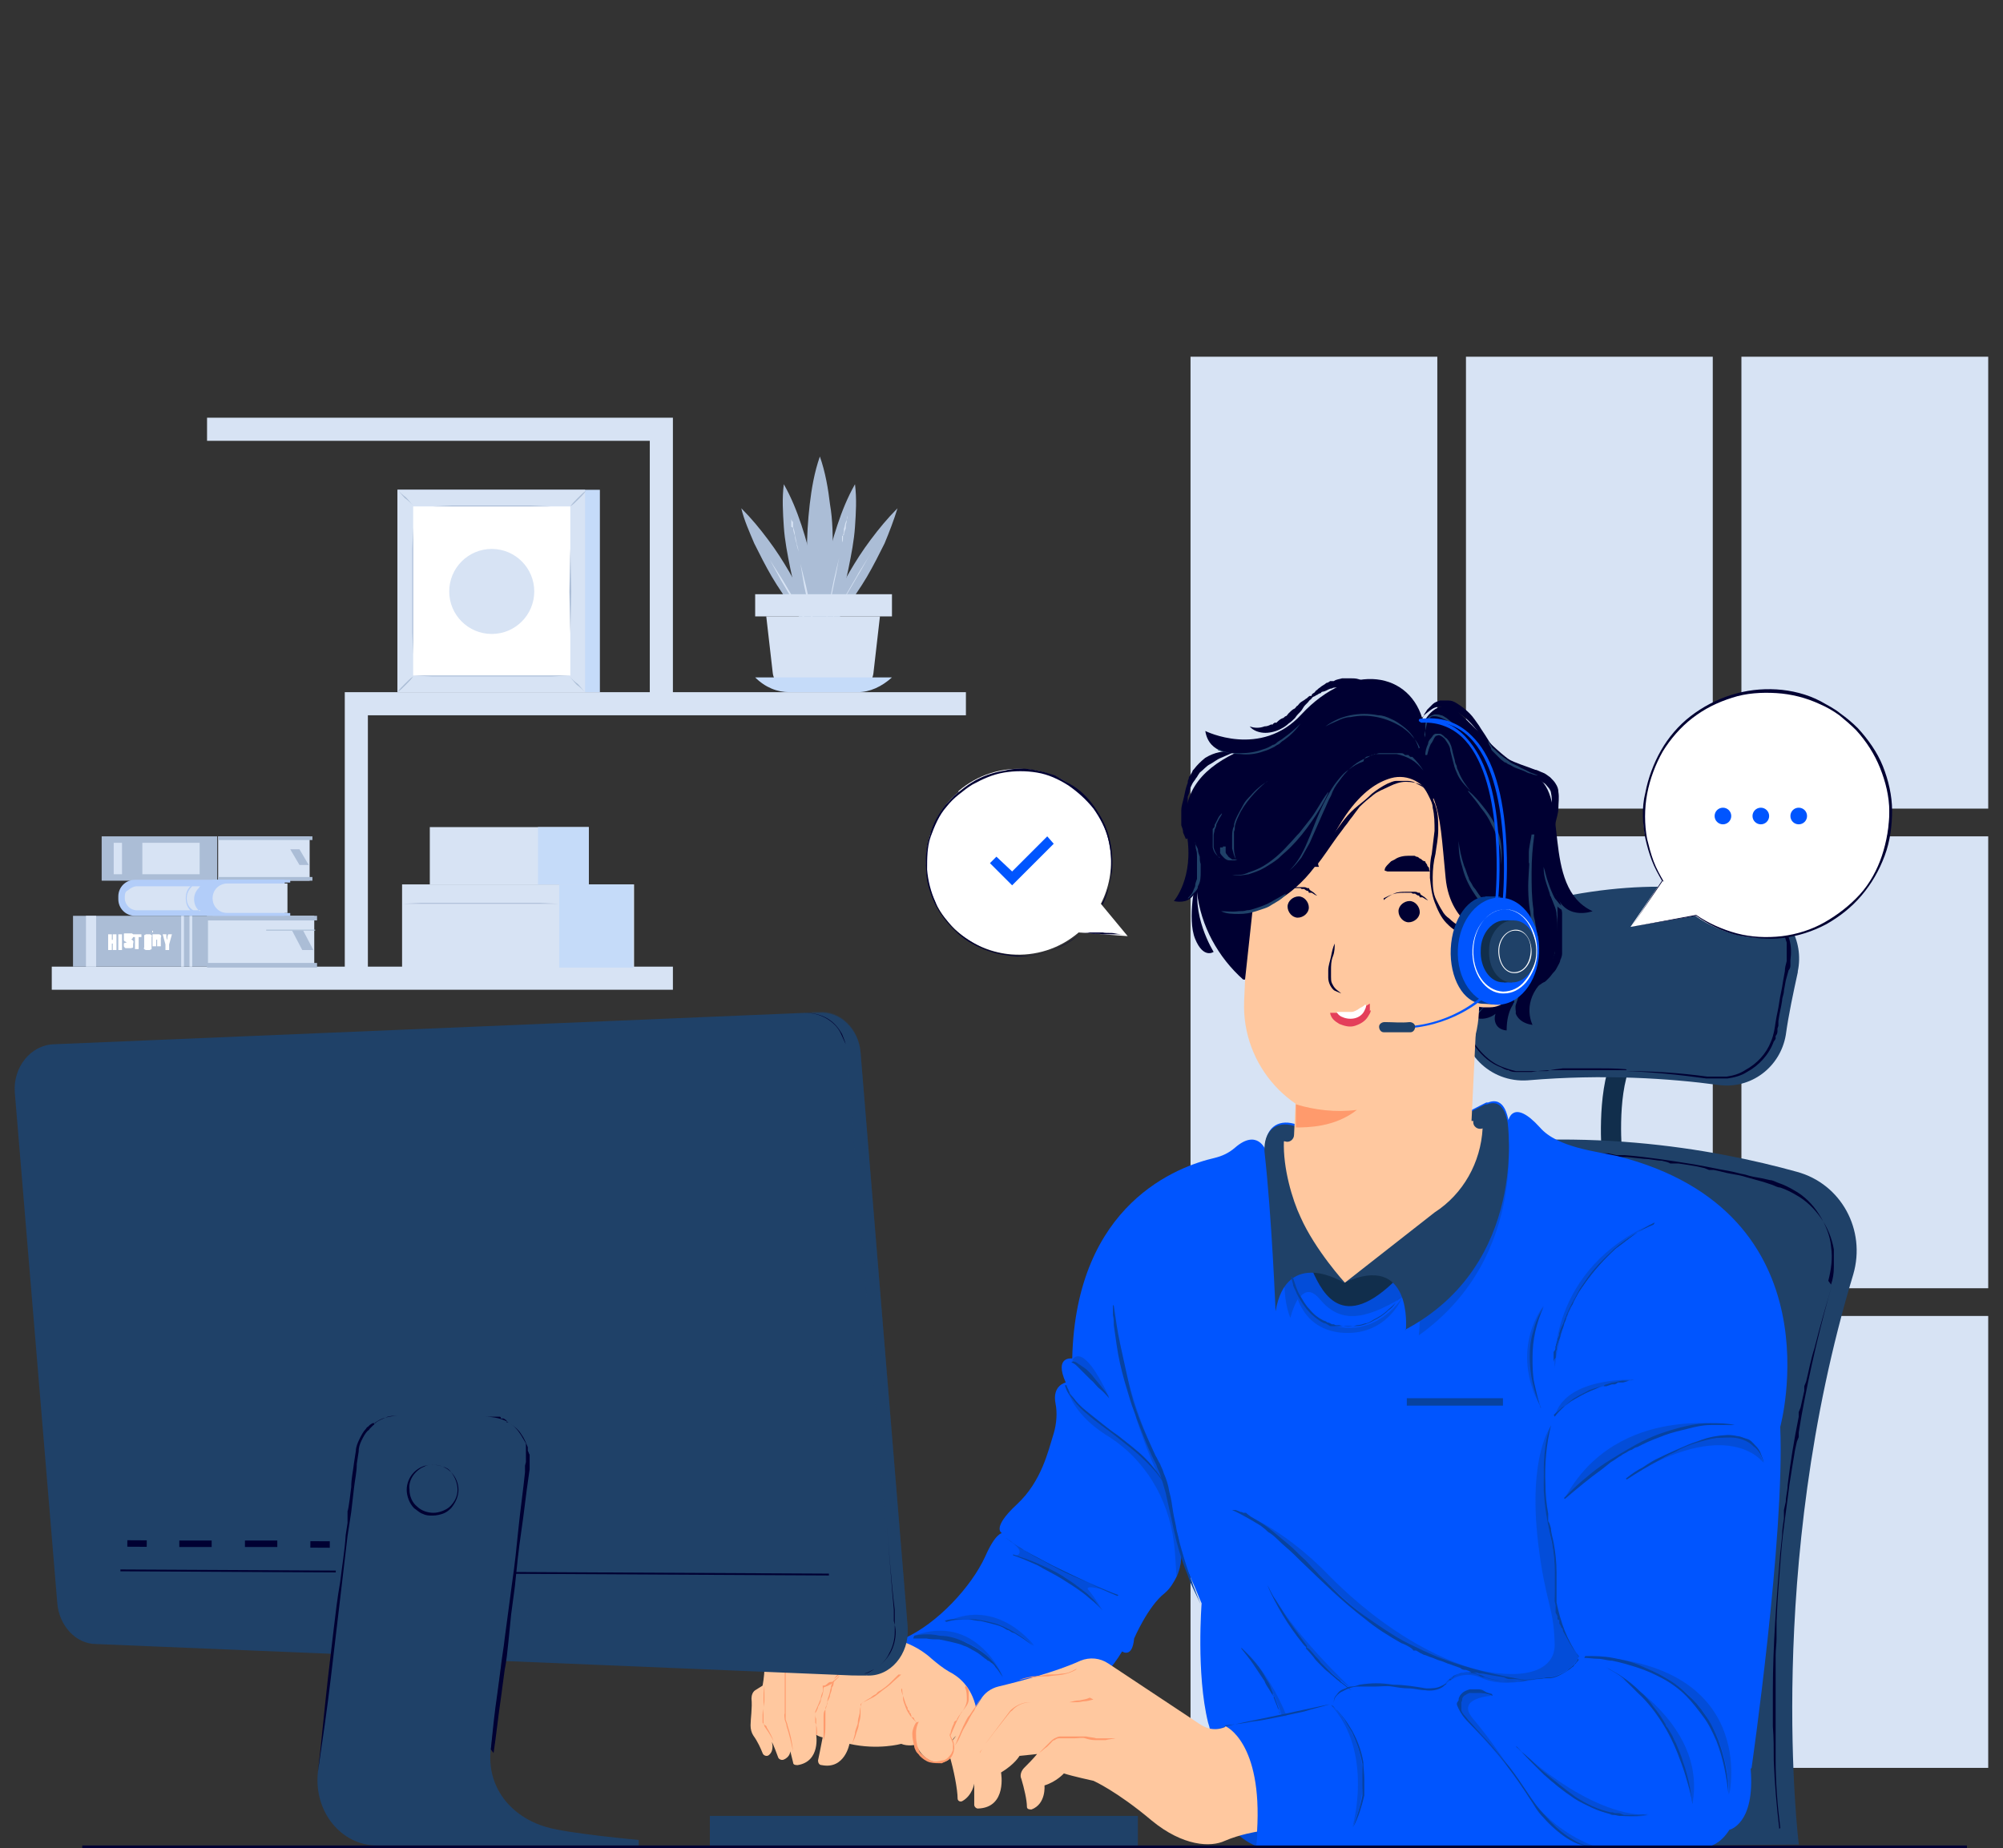 <?xml version="1.0" encoding="UTF-8"?>
<svg id="Calque_1" xmlns="http://www.w3.org/2000/svg" version="1.1" viewBox="0 0 216.7 200">
  <rect x="0" y="0" width="216.7" height="200" fill="#333333" stroke="none"/>
  <!-- Generator: Adobe Illustrator 29.4.0, SVG Export Plug-In . SVG Version: 2.1.0 Build 152)  -->
  <defs>
    <style>
      .st0 {
        fill: #033b93;
      }

      .st1 {
        fill: #000032;
      }

      .st2 {
        fill: #ff9a6c;
      }

      .st3 {
        fill: #fff;
      }

      .st4 {
        fill: #abbdd6;
      }

      .st5 {
        opacity: .4;
      }

      .st6 {
        fill: #0742a0;
      }

      .st7 {
        fill: #112e4c;
      }

      .st8 {
        fill: #05f;
      }

      .st9 {
        fill: #ffc89f;
      }

      .st10 {
        fill: #1f4168;
      }

      .st11 {
        fill: #b2cdf9;
      }

      .st12 {
        fill: #e43f5a;
      }

      .st13 {
        fill: #d7e3f4;
      }

      .st14 {
        fill: #c5dbf9;
      }
    </style>
  </defs>
  <g id="BACK">
    <g>
      <g>
        <rect class="st13" x="188.4" y="38.6" width="26.7" height="48.9"/>
        <rect class="st13" x="158.6" y="38.6" width="26.7" height="48.9"/>
        <rect class="st13" x="128.8" y="38.6" width="26.7" height="48.9"/>
        <rect class="st13" x="188.4" y="90.5" width="26.7" height="48.9"/>
        <rect class="st13" x="158.6" y="90.5" width="26.7" height="48.9"/>
        <rect class="st13" x="128.8" y="90.5" width="26.7" height="48.9"/>
        <rect class="st13" x="188.4" y="142.4" width="26.7" height="48.9"/>
        <rect class="st13" x="158.6" y="142.4" width="26.7" height="48.9"/>
        <rect class="st13" x="128.8" y="142.4" width="26.7" height="48.9"/>
      </g>
      <g>
        <g>
          <g>
            <rect class="st14" x="43" y="53" width="21.9" height="21.9"/>
            <rect class="st13" x="43" y="53" width="20.3" height="21.9"/>
            <rect class="st3" x="44.7" y="54.8" width="17" height="18.3"/>
            <path class="st4" d="M63.3,74.9c-.3-.3-.6-.6-.9-.8-.3-.3-.5-.6-.8-.9.3.3.6.6.9.8.3.3.5.6.8.9Z"/>
            <path class="st4" d="M43,74.9c.2-.3.5-.6.8-.9s.6-.6.9-.8c-.2.3-.5.6-.8.9-.3.3-.6.6-.9.8Z"/>
            <path class="st4" d="M43,53c.3.3.6.6.9.8.3.3.5.6.8.9-.3-.3-.6-.6-.9-.8-.3-.3-.5-.6-.8-.9Z"/>
            <polygon class="st4" points="61.7 54.8 61.7 57.1 61.7 59.4 61.8 64 61.7 68.5 61.7 70.8 61.7 73.1 61.7 70.8 61.7 68.5 61.6 64 61.7 59.4 61.7 57.1 61.7 54.8"/>
            <polygon class="st4" points="44.7 54.8 44.7 57.1 44.7 59.4 44.7 64 44.7 68.5 44.7 70.8 44.7 73.1 44.7 70.8 44.6 68.5 44.6 64 44.6 59.4 44.7 57.1 44.7 54.8"/>
            <path class="st4" d="M61.7,54.8c.2-.3.5-.6.8-.9s.6-.6.9-.8c-.2.3-.5.6-.8.9-.3.3-.6.6-.9.8Z"/>
            <polygon class="st4" points="44.7 54.8 46.8 54.8 48.9 54.7 53.2 54.7 57.4 54.7 59.6 54.8 61.7 54.8 59.6 54.8 57.4 54.8 53.2 54.8 48.9 54.8 46.8 54.8 44.7 54.8"/>
          </g>
          <polygon class="st4" points="44.7 73.1 46.8 73.1 48.9 73.1 53.2 73.1 57.4 73.1 59.6 73.1 61.7 73.1 59.6 73.2 57.4 73.2 53.2 73.2 48.9 73.2 46.8 73.2 44.7 73.1"/>
          <circle class="st13" cx="53.2" cy="64" r="4.6"/>
        </g>
        <polygon class="st13" points="104.5 77.4 104.5 74.9 72.8 74.9 72.8 45.2 22.4 45.2 22.4 47.7 70.3 47.7 70.3 74.9 37.3 74.9 37.3 104.6 5.6 104.6 5.6 107.1 72.8 107.1 72.8 104.6 39.8 104.6 39.8 77.4 104.5 77.4"/>
        <g>
          <path class="st4" d="M92.5,52.4c-.8,1.4-1.4,2.9-1.9,4.4-.5,1.5-.9,3-1.2,4.5-.3,1.5-.6,3-.7,4.5-.1,1.5-.2,3,0,4.6.8-1.4,1.4-2.9,1.9-4.4.5-1.5.9-3,1.2-4.5.3-1.5.6-3,.7-4.5.1-1.5.2-3,0-4.6Z"/>
          <path class="st4" d="M84.8,52.4c-.2,1.5-.1,3.1,0,4.6.1,1.5.4,3,.7,4.5s.7,3,1.2,4.5c.5,1.5,1.1,3,1.9,4.4.2-1.5.1-3.1,0-4.6-.1-1.5-.4-3-.7-4.5s-.7-3-1.2-4.5c-.5-1.5-1.1-3-1.9-4.4Z"/>
          <path class="st4" d="M88.7,49.4c-.6,1.7-.9,3.5-1.1,5.2-.2,1.7-.3,3.5-.3,5.2s0,3.5.3,5.2c.2,1.7.5,3.5,1.1,5.2.6-1.7.9-3.5,1.1-5.2.2-1.7.3-3.5.3-5.2,0-1.7,0-3.5-.3-5.2-.2-1.7-.5-3.5-1.1-5.2Z"/>
          <path class="st4" d="M80.2,55c1.1,1.1,2,2.2,2.9,3.4s1.6,2.3,2.3,3.5,1.3,2.4,1.9,3.6c.5,1.2,1.1,2.5,1.4,3.8-1.1-1.1-2-2.2-2.9-3.4-.8-1.2-1.6-2.3-2.3-3.5s-1.3-2.4-1.9-3.6c-.5-1.2-1.1-2.5-1.4-3.8Z"/>
          <path class="st4" d="M97.1,55c-1.1,1.1-2,2.2-2.9,3.4s-1.6,2.3-2.3,3.5-1.3,2.4-1.9,3.6c-.5,1.2-1.1,2.5-1.4,3.8,1.1-1.1,2-2.2,2.9-3.4.8-1.2,1.6-2.3,2.3-3.5s1.3-2.4,1.9-3.6c.5-1.2,1-2.5,1.4-3.8Z"/>
          <g>
            <path class="st13" d="M92.9,62l-1.4,2.4-1.4,2.4-.7,1.2-.3.6.2-.8.5-2.5.5-2.5c.2-.8.3-1.6.5-2.5-.2.8-.4,1.6-.6,2.5l-.5,2.5-.5,2.5-.2,1-.3.5v-.8s0-1.9,0-1.9v-3.9s0-3.9,0-3.9v-1.9s0-1.9,0-1.9v1.9s0,1.9,0,1.9v3.9s0,3.9,0,3.9v1.9s0,.8,0,.8c0-.2-.2-.3-.3-.5,0-.3-.1-.6-.2-.8l-.5-2.3-.5-2.3-.3-1.2-.3-1.2.2,1.2.2,1.2.5,2.3.5,2.3c0,.2,0,.4.2.7-.3-.5-.6-1-.9-1.5l-1.3-2.2-1.3-2.2-.7-1.1-.7-1.1.6,1.1.6,1.1,1.3,2.2,1.3,2.2c.3.5.6,1.1,1,1.6.1.5.2,1,.4,1.6h0c0,0,0,0,0,0l.3-1.2v-.3c0,0,.5-.6.5-.6l.7-1.2,1.4-2.4,1.4-2.4c.5-.8.9-1.6,1.4-2.4-.5.8-1,1.6-1.5,2.4ZM88.7,70.3c0-.5-.2-.9-.3-1.4,0,.1.2.3.3.4v1h0ZM88.9,69.1l-.2,1.2v-1s.3-.4.3-.4v.2Z"/>
            <path class="st13" d="M91.3,57.9c0-.2.1-.5.2-.7,0-.2,0-.5.1-.7,0-.2,0-.5.1-.7,0,.2-.1.5-.2.7s-.1.5-.2.7c0,.2,0,.5-.1.7v.4c0,.1,0,.2-.1.4,0-.1,0-.2,0-.4v-.3Z"/>
            <path class="st13" d="M85.8,57.1c0,.3.1.6.2.9,0,.3.1.6.2.9,0,.3.2.6.2.9,0-.3-.1-.6-.2-1s-.1-.6-.2-.9c0-.3-.1-.6-.2-.9v-.5c-.2-.2-.2-.3-.2-.5,0,.2,0,.3,0,.5v.5Z"/>
          </g>
          <rect class="st13" x="81.7" y="64.3" width="14.8" height="2.4"/>
          <path class="st13" d="M82.9,66.7l.7,6.1c.1,1,1,1.7,1.9,1.7h7.1c1,0,1.8-.7,1.9-1.7l.7-6.1h-12.5Z"/>
          <path class="st14" d="M81.7,73.3h0c1.1,1.1,2.4,1.6,3.7,1.6h7.4c1.3,0,2.6-.6,3.7-1.6h-14.8Z"/>
        </g>
        <g>
          <g>
            <rect class="st13" x="22.4" y="99.1" width="11.6" height="5.5"/>
            <rect class="st4" x="7.9" y="99.1" width="14.6" height="5.5"/>
            <rect class="st4" x="22.4" y="99.1" width="11.9" height=".5"/>
            <rect class="st4" x="28.8" y="100.6" width="5.3" height=".1"/>
            <rect class="st4" x="22.4" y="104.2" width="11.9" height=".5"/>
            <rect class="st13" x="9.3" y="99.1" width="1.1" height="5.5"/>
            <rect class="st13" x="20.5" y="99.1" width=".3" height="5.5"/>
            <rect class="st13" x="19.6" y="99.1" width=".3" height="5.5"/>
            <polygon class="st4" points="33.9 102.8 32.7 102.8 31.6 100.7 32.8 100.7 33.9 102.8"/>
            <g>
              <path class="st3" d="M12.6,101.1v1.7h-.4v-.7h-.1v.7h-.4v-1.7h.4v.6h.1v-.6h.4Z"/>
              <path class="st3" d="M13.2,101.1v1.7h-.4v-1.7h.4Z"/>
              <path class="st3" d="M14.3,101.6h-.4c0-.2,0-.2,0-.2s0,0,0,0,0,0,0,0c0,0,0,0,0,0s0,0,0,.1c0,0,0,0,.1,0,.2.1.3.2.4.3s0,.2,0,.4,0,.2,0,.3,0,0-.2.1c0,0-.2,0-.3,0s-.2,0-.3,0c0,0-.1,0-.2-.2,0,0,0-.2,0-.3h0c0-.1.4-.1.4-.1v.2c0,0,0,0,0,.1s0,0,0,0c0,0,0,0,0,0,0,0,0,0,0,0,0,0,0-.2,0-.2,0,0,0,0-.2-.2-.1,0-.2-.1-.2-.2s0,0,0-.1c0,0,0-.1,0-.2,0-.1,0-.2,0-.3s0-.1.2-.1c0,0,.2,0,.3,0s.2,0,.3,0,.1,0,.2.1c0,0,0,.1,0,.3h0c0,0,0,0,0,0Z"/>
              <path class="st3" d="M15.3,101.1v.3h-.3v1.3h-.4v-1.3h-.3v-.3h.9Z"/>
              <path class="st3" d="M16.4,102.1c0,.2,0,.3,0,.4s0,.1,0,.2c0,0,0,0-.2.1,0,0-.2,0-.2,0s-.2,0-.2,0c0,0-.1,0-.2-.1s0-.1,0-.2,0-.2,0-.4v-.3c0-.2,0-.3,0-.4s0-.1,0-.2c0,0,0,0,.2-.1,0,0,.2,0,.2,0s.2,0,.2,0c0,0,.1,0,.2.1s0,.1,0,.2,0,.2,0,.4v.3ZM16,101.5c0,0,0-.1,0-.1,0,0,0,0,0,0s0,0,0,0c0,0,0,0,0,.2v.8c0,0,0,.2,0,.2s0,0,0,0,0,0,0,0c0,0,0,0,0-.2v-.7h0Z"/>
              <path class="st3" d="M16.5,101.1h.3c.2,0,.3,0,.4,0,0,0,.1,0,.2.1s0,.2,0,.3,0,.2,0,.3,0,0-.2,0c0,0,.1,0,.2,0,0,0,0,0,0,0s0,.1,0,.2v.4h-.4v-.5c0,0,0-.1,0-.2s0,0-.1,0v.7h-.4v-1.7h0ZM17,101.4v.4s0,0,0,0c0,0,0,0,0-.1h0c0-.1,0-.2,0-.2,0,0,0,0,0,0Z"/>
              <path class="st3" d="M18.6,101.1l-.3,1.1v.6h-.4v-.6l-.3-1.1h.4c0,.3,0,.5.1.6,0-.2,0-.4.1-.6h.4Z"/>
            </g>
          </g>
          <g>
            <rect class="st13" x="23.6" y="90.5" width="9.9" height="4.8"/>
            <rect class="st4" x="11" y="90.5" width="12.5" height="4.8"/>
            <rect class="st4" x="23.6" y="90.5" width="10.2" height=".4"/>
            <rect class="st4" x="29" y="91.8" width="4.6" height="0"/>
            <rect class="st4" x="23.6" y="94.9" width="10.2" height=".4"/>
            <rect class="st13" x="12.3" y="91.2" width=".9" height="3.4"/>
            <rect class="st13" x="15.4" y="91.2" width="6.2" height="3.4"/>
            <polygon class="st4" points="33.4 93.6 32.4 93.6 31.4 91.9 32.4 91.9 33.4 93.6"/>
          </g>
          <g>
            <path class="st11" d="M30.7,99.1H14.6c-1,0-1.8-.8-1.8-1.8v-.3c0-1,.8-1.8,1.8-1.8h16.2v3.9h0Z"/>
            <path class="st13" d="M31.1,98.8h-6.5c-.9,0-1.6-.7-1.6-1.6h0c0-.9.7-1.6,1.6-1.6h6.5v3.2h0Z"/>
            <rect class="st11" x="23" y="95.2" width="8.4" height=".3"/>
            <rect class="st11" x="27.5" y="96.3" width="3.8" height="0"/>
            <rect class="st11" x="23" y="98.8" width="8.4" height=".3"/>
            <path class="st13" d="M21.7,98.5h-6.9c-.7,0-1.3-.6-1.3-1.3s.1-.7.4-.9c.2-.2.6-.4.9-.4h6.9c0,0-.1,0-.2.2-.3.3-.5.7-.5,1.2,0,.5.2,1,.6,1.3Z"/>
            <path class="st11" d="M20.8,98.7s0,0,0,0c-.5-.4-.7-.9-.7-1.5s.2-1,.5-1.3c0,0,.1-.1.2-.2,0,0,0,0,.1,0,0,0,0,0,0,.1,0,0-.1,0-.2.2-.3.3-.5.7-.5,1.2s.2,1,.7,1.3c0,0,0,0,0,.1,0,0,0,0,0,0Z"/>
          </g>
        </g>
        <g>
          <rect class="st13" x="43.5" y="95.7" width="25.1" height="9"/>
          <rect class="st14" x="60.5" y="95.7" width="8" height="9"/>
          <path class="st4" d="M60.5,97.8c.7,0,1.3,0,2,0s1.3,0,2,0,1.3,0,2,0h1c.3,0,.7,0,1,0-.3,0-.7,0-1,0h-1c-.7,0-1.3,0-2,0s-1.3,0-2,0c-.7,0-1.3,0-2,0Z"/>
          <polygon class="st4" points="43.5 97.8 45.6 97.7 47.8 97.7 52 97.7 56.3 97.7 58.4 97.7 60.5 97.8 58.4 97.8 56.3 97.8 52 97.8 47.8 97.8 45.6 97.8 43.5 97.8"/>
        </g>
        <g>
          <rect class="st13" x="46.5" y="89.5" width="17.2" height="6.2"/>
          <rect class="st14" x="58.2" y="89.5" width="5.5" height="6.2"/>
          <path class="st4" d="M58.2,90.9c.5,0,.9,0,1.4,0,.5,0,.9,0,1.4,0s.9,0,1.4,0h.7c.2,0,.5,0,.7,0-.2,0-.5,0-.7,0h-.7c-.5,0-.9,0-1.4,0s-.9,0-1.4,0c-.5,0-.9,0-1.4,0Z"/>
          <path class="st4" d="M46.5,90.9c1,0,2,0,2.9,0h2.9s2.9,0,2.9,0h1.5s1.5,0,1.5,0h-1.5s-1.5,0-1.5,0h-2.9s-2.9,0-2.9,0c-1,0-2,0-2.9,0Z"/>
        </g>
      </g>
    </g>
  </g>
  <g id="CHAIR">
    <g>
      <path class="st7" d="M173.3,125.2c0-.3-.6-6.7,1.1-10.7l2,.8c-1.5,3.5-.9,9.6-.9,9.7l-2.2.2Z"/>
      <path class="st10" d="M194.6,199.5s-3.7-29.8,5.9-61.6c1.4-4.8-1.3-9.8-6.1-11.1-9-2.5-24-5.2-40.9-2.1-4,.7-7,4.1-7.3,8.2-.8,13.5-1.7,44.8,6.4,67l42-.3Z"/>
      <path class="st10" d="M194.5,105.2c-.5,2.3-1,4.6-1.3,6.8-.6,3.5-3.8,5.9-7.3,5.4-5.2-.7-12.4-1.2-20.6-.5-4.1.3-7.5-3.1-7.1-7.2.2-2.3.5-4.3.7-5.9.4-2.5,2.2-4.6,4.6-5.4,12.4-3.6,21.2-2.6,26.5-1,3.3,1,5.2,4.4,4.5,7.7Z"/>
      <path class="st1" d="M176,115.8c-2.3,0-4.6,0-6.9,0-1.2,0-2.3,0-3.4.2h-.4c-.1,0-.3,0-.4,0s-.3,0-.4,0h-.2s-.2,0-.2,0c-.3,0-.6,0-.9-.2-.3,0-.6-.2-.8-.3-1.1-.4-2-1.2-2.7-2.1-.4-.5-.6-1-.8-1.5-.2-.5-.3-1.1-.4-1.7,0-.6,0-1.2,0-1.7,0-.6.1-1.1.2-1.7.1-1.1.3-2.3.5-3.4h0l-.4,3.4c0,.6-.1,1.1-.2,1.7,0,.3,0,.6,0,.9s0,.3,0,.4c0,.1,0,.3,0,.4,0,1.1.5,2.2,1.2,3.1.7.9,1.6,1.7,2.6,2.1.5.2,1.1.4,1.6.5h.2s.2,0,.2,0c.1,0,.3,0,.4,0,.3,0,.6,0,.9,0h1.7c.6-.2,1.1-.2,1.7-.3.6,0,1.2,0,1.7,0,.6,0,1.2,0,1.7,0,1.2,0,2.3,0,3.4.1h0Z"/>
      <path class="st1" d="M189.2,97.2c.7.2,1.4.5,2,.9s1.1,1,1.5,1.6c.4.6.7,1.3.9,2s.2,1.5.1,2.2c0,0,0,.2,0,.3v.3c0,.2-.1.4-.2.5l-.3,1.1-.2,1.1c0,.4-.2.7-.2,1.1-.1.7-.3,1.4-.4,2.2v.5c0,0-.1.3-.1.3v.3c0,.2-.1.4-.2.5v.3c0,0-.1.2-.2.3-.5,1.4-1.6,2.6-2.9,3.3-.6.4-1.4.6-2.1.7-.2,0-.4,0-.6,0h-.6c-.4,0-.7,0-1.1,0-2.9-.4-5.8-.7-8.7-.8h0c2.9,0,5.9.2,8.8.6.4,0,.7,0,1.1,0h.5s.5,0,.5,0c.7-.1,1.4-.3,2-.7,1.3-.7,2.3-1.8,2.8-3.1.3-.7.4-1.4.5-2.1.1-.7.3-1.4.4-2.2.1-.7.3-1.4.4-2.2l.2-1.1c0-.4.1-.7.2-1.1,0-.2,0-.4,0-.5v-.5s0-.5,0-.5c0-.2,0-.4,0-.5-.2-.7-.5-1.4-.8-2-.8-1.2-2-2.2-3.4-2.6h0Z"/>
      <path class="st1" d="M198.1,139c.2-.6.3-1.2.3-1.9,0-.6,0-1.3,0-1.9-.2-1.2-.7-2.4-1.4-3.4-.7-1-1.6-1.9-2.7-2.5-.5-.3-1.1-.6-1.7-.8-.3,0-.6-.2-.9-.3l-.9-.3-1.8-.5c-.6-.2-1.2-.3-1.8-.4s-1.2-.3-1.8-.4h-.5c0,0-.5-.2-.5-.2l-.9-.2c-.6-.1-1.2-.2-1.9-.3h-.9c-.3-.2-.6-.2-.9-.3-.6,0-1.3-.2-1.9-.2l-1.9-.2c-.3,0-.6,0-.9,0h-.9c0,0-.9-.1-.9-.1-.3,0-.6,0-.9,0-.6,0-1.3,0-1.9,0h-1.9s-.5,0-.5,0h-1.4s-.9,0-.9,0c-.3,0-.6,0-.9,0-1.3,0-2.5.1-3.8.2-.6,0-1.3,0-1.9.2l-1.9.2h-.9c0,.1-.9.3-.9.3l-1.9.3c-1.2.2-2.4.6-3.5,1.3-1,.7-1.9,1.6-2.6,2.7h0c.6-1.1,1.5-2.1,2.5-2.8,1-.7,2.2-1.2,3.5-1.4l1.9-.3.9-.2h.9c0-.1,1.9-.4,1.9-.4.6,0,1.3-.1,1.9-.2.6,0,1.3-.1,1.9-.1h1.9c.3-.1.6-.1.9-.1h.9s.9,0,.9,0h.9s1.9,0,1.9,0c.6,0,1.3,0,1.9,0,.3,0,.6,0,.9,0h.9c0,0,.9.2.9.2.3,0,.6,0,.9,0,2.5.2,5,.6,7.5,1,1.2.2,2.5.5,3.7.7.6.1,1.2.3,1.8.4.6.2,1.2.3,1.8.4l.9.2c.3,0,.6.2.9.3.6.2,1.2.5,1.7.8,1.1.6,2,1.5,2.7,2.6s1.2,2.3,1.3,3.5c.2,1.3,0,2.5-.3,3.7h0Z"/>
      <path class="st1" d="M192.5,197.9c-.3-2.5-.5-4.9-.6-7.4,0-1.2,0-2.5-.1-3.7,0-.6,0-1.2,0-1.9v-1.9c0-5,.4-9.9.8-14.9l.2-1.9c0-.6.1-1.2.2-1.9v-.9c0,0,.2-.9.2-.9,0-.6.2-1.2.2-1.8.3-2.5.7-4.9,1.2-7.4v-.5c0,0,.2-.5.2-.5l.2-.9.2-.9v-.5c0,0,.2-.5.2-.5.3-1.2.5-2.4.9-3.6.6-2.4,1.3-4.8,2-7.2h0c-1.4,4.8-2.5,9.6-3.4,14.5l-.3,1.8v.5c0,0-.2.5-.2.5l-.2.9c-.2,1.2-.4,2.4-.6,3.7-.3,2.5-.7,4.9-.9,7.4s-.4,4.9-.5,7.4v1.9c0,.6-.1,1.2-.1,1.9,0,.6,0,1.2,0,1.9,0,.6,0,1.2,0,1.9,0,1.2,0,2.5,0,3.7,0,1.2,0,2.5,0,3.7,0,2.5.2,5,.5,7.4h0Z"/>
    </g>
  </g>
  <g id="CHARACTER">
    <g>
      <g>
        <path class="st8" d="M189.4,191.4c.5,6-2.3,6.6-2.3,6.6-1,1.6-2.2,1.8-2.2,1.8h-48.9c-5-2.1-4.1-7.4-5.1-12.5,0-.3-.1-.6-.2-.9-1.3-5.3-.7-12.9-.7-12.9l-.8-1.9-1.4-3.2s0,1.1-.5,2.2c-.3.6-.7,1.3-1.3,1.8-1.8,1.4-3.3,4.9-3.3,4.9-.2,2.2-1.3,1.4-1.3,1.4-4.4,7.3-11.8,6.7-11.8,6.7-1.8.6-4.1,1.9-4.1,1.9-10.7-2.3-7.7-10-7.7-10,3.6-1.6,7.3-5.6,8.8-8.9,1.1-2.5,1.8-2.5,1.8-2.5,0,0-1.2-.5,1.6-3.1,2.7-2.5,3.4-5.8,4-7.7.3-1,.4-2.2.2-3.2-.4-2,1.1-2.3,1.1-2.3-1.3-2.9.7-2.6.7-2.6.4-16.8,11.5-20.8,15.4-21.7.8-.2,1.5-.5,2.2-1.1,2.4-2.1,3.3.2,3.3.2-.1-2.3,1.3-3.3,3.1-2.8,0,0,0,0,0,0,2.4.6,5.5,2.3,8.3,2.1,5.3-.3,11.2-3.8,12.5-4.4,0,0,.1,0,.2,0,1.8-.7,2.1,1.6,2.2,1.9h0s.5-2.4,3.4.8c1.9,2.2,6.2,2.6,8.4,3.1,24,6.1,17.6,29.3,17.6,29.3.5,11.9-3.1,36.9-3.1,36.9Z"/>
        <g class="st5">
          <path class="st6" d="M135.9,199.8c-5-2.1-4.1-7.4-5.1-12.5l1.8-.5c4.6,2.8,3.3,13.1,3.3,13.1Z"/>
        </g>
        <g class="st5">
          <path class="st6" d="M163.1,121.3s-22.6,4.1-24,15.4c-.5,3.8.5,5.9.5,5.9,0,0,.3-1.2.8-2,.6,1.6,1.9,3.3,4.6,3.6,5,.5,6.7-3.8,6.7-3.8,0,0-2.4,3.9-6.7,3.2-2.3-.4-3.6-1.9-4.3-3.3.5-.6,1.2-.8,2.1.3,2.1,2.5,4.6,2.4,8.9-.2,2.5-1.4,1.8,4.1,1.8,4.1,12.2-8.7,9.5-23.4,9.5-23.4Z"/>
        </g>
        <path class="st7" d="M141.8,137.1c1,2.2,3,7.3,8.9,1.7,0,0-.5-2.2-5.3,0,0,0-2.1-2.5-3.6-1.7Z"/>
        <path class="st9" d="M132.6,186.8s4,1.7,3.4,11.4c0,0-1.9.3-3.5,1-1.5.7-4.5.6-7.9-2.2-3.8-3.2-6.3-4.3-6.3-4.3,0,0-2.3-.5-3.2-.8,0,0-.8.9-2.1,1.3,0,0,.2,2-1.4,2.6-.2,0-.5,0-.5-.3,0-.7-.3-2-.6-3-.2-.4,0-.9.3-1.2.4-.4,1-1,1.4-1.5,0,0-.8.1-1.9.2,0,0-.5.9-2,1.8,0,0,.7,3.8-2.5,3.9-.2,0-.4-.2-.4-.4,0-.5,0-1.4,0-2.3,0,0-.2,1.3-1.3,1.9-.2.1-.5,0-.5-.3,0-.9-.4-3.1-.9-4.7-.2-.5,0-1.1.3-1.5.8-1,2.2-3,3.1-4.5.4-.7,1.1-1.2,1.9-1.4,2.1-.5,6.3-1.6,8.9-2.8,1-.4,2.1-.3,3,.3,0,0,7.4,4.9,9.8,6.5.6.4,1.5.9,2.8.4Z"/>
        <path class="st9" d="M105.7,184.5s.1,2.3-1.9,3.2c0,0-1.3.3-.6,1.7,0,0-.2,1.5-1.8,1.3-1.6-.1-2.3-1.9-2.3-1.9,0,0-.9.2-1.6-.1,0,0-2.5.7-5.6,0,0,0-.5,2.8-3,2.3-.3,0-.4-.3-.4-.5.1-.5.3-1.4.5-2.5,0,0-.5-.1-.7-.3,0,0,.5,2.9-2,3.3-.2,0-.5,0-.5-.3l-.3-1.2s0,.6-.7.9c-.2.1-.5,0-.6-.2-.2-.5-.5-1.4-.7-1.7,0,0,.3.9-.3,1.4-.2.2-.6.1-.7-.2-.2-.5-.5-1.2-1-1.9-.2-.3-.3-.7-.3-1.1,0-.7.2-1.9.1-2.9,0-.3.1-.7.4-.9l.8-.5s.2-1,.2-1.9c0-.5.4-.9.9-.9l3-.3,3.5-1.6c.4-.2.9-.3,1.3-.2l2.8.2h0c.7-.5,1.6-.7,2.4-.4l1.2.4s1.6.5,3,1.8c.6.5,1.2,1,1.9,1.4,1,.5,2.4,1.6,2.9,3.9Z"/>
        <ellipse class="st8" cx="161.5" cy="101.7" rx="7.5" ry="5.7" transform="translate(52.4 258.3) rotate(-87.3)"/>
        <ellipse class="st8" cx="161.5" cy="101.7" rx="7.5" ry="5.7" transform="translate(52.4 258.3) rotate(-87.3)"/>
        <path class="st10" d="M152.1,143.9s.8-8.5-6.7-5.1c0,0-6.2-3.9-7.4,3.1,0,0-.4-10.2-1.2-17.3-.1-2.3,1.3-3.3,3.1-2.8,0,0,0,0,0,0,2.4.6,5.5,2.3,8.3,2.1,5.3-.3,11.2-3.8,12.5-4.4,0,0,.1,0,.2,0,1.8-.7,2.1,1.6,2.2,1.9h0s2.3,15.4-11.1,22.5Z"/>
        <g>
          <path class="st1" d="M129.4,95.1s-1,4.3-.1,6.5c.9,2.2,2,1.4,2,1.4,0,0-2.6-4.1-1.5-8h-.3Z"/>
          <path class="st1" d="M159.8,106l8.5-7.7s1.1,4.8-1.8,8.3c-1.8,2.2-.7,4.3-.7,4.3,0,0-2.5-.2-1.8-2.7h0c0,.2-1,.9-1,3.3,0,0-.9,0-1.2-.8-.2-.5,0-1,0-1-.6.5-1.6.7-2.2.4l1-1.2c-.3.3-1,1-2.4,1.3-2,.4-3-.5-3-.5l4.6-3.7Z"/>
          <g>
            <g>
              <path class="st9" d="M159.2,121.3l.6-12.5-19.1-.9-.7,14.9c0,.5-.5.9-1,.7,0,0,0,0-.1,0h0c-.1,2.9.9,6.3,1.8,8.2,1.6,3.6,4.8,7.1,4.8,7.1l9.7-7.6c3.1-2,5-5.4,5.2-9.1h0c-.5.2-1.1-.2-1-.8Z"/>
              <path class="st9" d="M146.7,121.6h0c7,.3,13-5.1,13.3-12.1l.7-15.5c.3-7-5.1-13-12.1-13.3h0c-7-.3-13,5.1-13.3,12.1l-.7,15.5c-.3,7,5.1,13,12.1,13.3Z"/>
              <path class="st2" d="M140.2,119.4v2.6c1.2,0,4.2,0,6.6-1.9-2.3.3-4.6,0-6.6-.6Z"/>
            </g>
            <g>
              <g>
                <path class="st1" d="M139.3,98.1c0,.6.5,1.2,1.1,1.2.6,0,1.2-.5,1.2-1.1,0-.6-.5-1.2-1.1-1.2-.6,0-1.2.5-1.2,1.1Z"/>
                <path class="st1" d="M137.7,96.9c.3-.3.7-.5,1.1-.7s.9-.2,1.3-.2c.1,0,.2,0,.3,0h.2c0,0,.1,0,.2,0,.1,0,.2,0,.3,0,0,0,.2,0,.3.1h.2c0,0,.1.2.1.2l.3.2c.2.1.3.3.5.4-.2,0-.4-.2-.6-.3h-.3c0-.1-.1-.2-.1-.2h-.1c0,0-.2-.1-.3-.2h-.3c0,0,0-.1-.2-.1h-.2c0,0-.2,0-.3,0-.4,0-.8,0-1.2.1-.4.1-.8.3-1.2.5Z"/>
              </g>
              <g>
                <path class="st1" d="M151.3,98.6c0,.6.5,1.2,1.1,1.2s1.2-.5,1.2-1.1-.5-1.2-1.1-1.2c-.6,0-1.2.5-1.2,1.1Z"/>
                <path class="st1" d="M149.7,97.4c.3-.3.7-.5,1.1-.7s.9-.2,1.3-.2c.1,0,.2,0,.3,0h.2c0,0,.1,0,.2,0,.1,0,.2,0,.3,0,0,0,.2,0,.3.1h.2c0,0,.1.2.1.2l.3.2c.2.1.3.3.5.4-.2,0-.4-.2-.6-.3h-.3c0-.1-.1-.2-.1-.2h-.1c0,0-.2-.1-.3-.2h-.3c0,0,0-.1-.2-.1h-.2c0,0-.2,0-.3,0-.4,0-.8,0-1.2.1-.4.1-.8.3-1.2.5Z"/>
              </g>
              <path class="st1" d="M144.4,102c0,.5,0,1-.2,1.5s-.2,1-.2,1.5c0,.3,0,.5,0,.7,0,.2,0,.5.1.7s.2.4.4.6c.2.2.4.3.6.5-.2-.1-.5-.2-.7-.3-.2-.1-.4-.4-.5-.6s-.2-.5-.2-.8c0-.3,0-.5,0-.8,0-.5.2-1,.3-1.5.1-.5.2-1,.4-1.4Z"/>
              <path class="st12" d="M148.3,109.3c0,.3-.2.5-.3.7-.3.5-.8.8-1.4,1-.6.2-1.2,0-1.7-.2-.5-.3-.9-.6-1-1.2h.6c.3,0,.5,0,.7,0s.2,0,.3,0c0,0,.2,0,.2,0,.2,0,.3,0,.4,0,.3,0,.6-.2.9-.4.2,0,.4-.2.6-.3.2,0,.4-.2.6-.3,0,.3,0,.5,0,.8Z"/>
              <path class="st3" d="M147.8,108.8c0,.2-.1.4-.2.6-.2.4-.6.7-1.1.8-.5.1-1,0-1.4-.2-.2-.1-.4-.3-.5-.5.3,0,.5,0,.7,0s.2,0,.3,0c0,0,.2,0,.2,0,.2,0,.3,0,.4,0,.3,0,.6-.2.9-.4.2-.1.4-.2.6-.4Z"/>
              <path class="st1" d="M137.8,93.7c0-.3.2-.5.4-.7,0,0,.2-.2.3-.3,0,0,0,0,.2-.1s0,0,.2-.1c.4-.3,1-.4,1.5-.4.1,0,.3,0,.4,0h.2c0,0,.1,0,.2.1.1,0,.2,0,.4.2.1,0,.2.1.3.2,0,0,0,0,.2.1h.1c0,.2.2.3.2.4s.1.2.2.3c0,.1,0,.2.1.4-.3,0-.5,0-.7,0-.1,0-.2,0-.3,0,0,0,0,0-.1,0,0,0,0,0-.1,0,0,0-.2,0-.3,0,0,0-.2,0-.3,0,0,0,0,0-.1,0h-.3s0,0-.1,0c-.3,0-.7,0-1,0-.4,0-.8,0-1.3,0Z"/>
              <path class="st1" d="M149.8,94.2c0-.3.2-.5.4-.7,0,0,.2-.2.3-.3,0,0,0,0,.2-.1s0,0,.2-.1c.4-.3,1-.4,1.5-.4.1,0,.3,0,.4,0h.2c0,0,.1,0,.2.1.1,0,.2,0,.4.2.1,0,.2.1.3.2,0,0,0,0,.2.1h.1c0,.2.2.3.2.4s.1.2.2.3c0,.1,0,.2.1.4-.3,0-.5,0-.7,0-.1,0-.2,0-.3,0,0,0,0,0-.1,0,0,0,0,0-.1,0,0,0-.2,0-.3,0,0,0-.2,0-.3,0,0,0,0,0-.1,0h-.3s0,0-.1,0c-.3,0-.7,0-1,0-.4,0-.8,0-1.3,0Z"/>
            </g>
          </g>
          <g>
            <path class="st1" d="M154.9,86.5c-.7-1.8-2.6-2.8-4.4-2.3-1.4.4-3.1,1.4-4.9,4-.6.9-1.2,1.9-1.7,2.9-.9,1.8-3.4,6.1-8.4,7.5l-.8,7.4h-.2c-2.7-2.4-4.6-5.8-5-9.5,0-.3,0-.6,0-.9,0,0,0,1-.7,1.6-.7.6-1.8.3-1.8.3,0,0,2.2-2.5,1.4-7.2-.7-4.2,1.3-6.9,5.2-8.8,0,0-2.8.2-3.2-2.4,0,0,6,3,10.4-1.8,5.4-5.8,11.9-4.6,13.2.9,0,0,1.5-3.1,3.8-1.1s4.5,5,8.3,6.9.5,12,6.2,14.6c0,0-3.2,1.2-4.1-2.3,0,0,2.9,7.8-8,12.5l1.1-7.4s-4.4-1.1-4.9-6.4c-.4-4.1-.5-6.5-1.3-8.6Z"/>
            <path class="st1" d="M153.7,78.3c0-.3.2-.5.3-.8s.3-.5.4-.7c.2-.2.4-.4.6-.6s.5-.3.8-.4c.3,0,.6,0,.9,0,.3,0,.6.1.9.3.5.3,1,.7,1.4,1.1.4.4.7.9,1,1.3.3.5.6.9.9,1.4.3.5.6.9,1,1.3.2.2.4.4.6.5.1,0,.2.1.3.2.1,0,.2.1.3.2.9.5,2,.8,3,1.2.2,0,.5.2.8.3s.5.3.8.5c.2.2.5.5.6.7.2.3.3.6.3.9.1.6,0,1.2,0,1.7,0,.6-.2,1.1-.3,1.6-.2,1.1-.4,2.1-.2,3.2h0c-.2-.5-.3-1.1-.3-1.6s0-1.1,0-1.7,0-1.1.1-1.6c0-.5,0-1.1-.1-1.5,0-.2-.2-.5-.3-.6s-.3-.4-.5-.5-.4-.3-.6-.4c-.2-.1-.5-.2-.7-.3-.3,0-.5-.2-.8-.3l-.4-.2-.4-.2c-.5-.2-1-.5-1.5-.8-.5-.3-.9-.7-1.3-1.2-.3-.5-.6-1-.9-1.4-.6-.9-1.3-1.8-2.1-2.4-.4-.3-.8-.6-1.3-.8-.2,0-.5-.2-.7-.2-.2,0-.5,0-.7,0-.5,0-.9.4-1.3.7s-.7.8-1,1.3h0Z"/>
            <path class="st1" d="M153.9,85c-.6-.3-1.2-.4-1.8-.4-.6,0-1.2.2-1.8.5s-1.2.5-1.7.9c-.5.4-1,.8-1.5,1.3l-.3.4-.3.4c-.2.3-.4.5-.6.8-.2.3-.4.5-.6.8l-.3.4-.3.4c-.8,1.1-1.5,2.2-2.3,3.2h0c.5-1.3,1.1-2.4,1.9-3.5.4-.5.8-1.1,1.2-1.6s.9-1,1.4-1.4c.5-.4,1-.8,1.5-1.3.5-.4,1.1-.8,1.7-1.1.3-.1.6-.3,1-.3.2,0,.3,0,.5,0,.2,0,.3,0,.5,0,.3,0,.7,0,1,.2s.6.3.9.5h0Z"/>
            <path class="st1" d="M161.3,101.5c-.9,0-1.8,0-2.6-.3-.4-.1-.8-.3-1.2-.5s-.7-.5-1-.8c-.6-.6-1-1.5-1.3-2.3-.3-.8-.4-1.7-.5-2.6,0-.9,0-1.8.2-2.6.1-.8.2-1.7.3-2.5,0-.8,0-1.7-.2-2.5,0-.4-.2-.8-.4-1.2s-.4-.8-.7-1.1h0c.2,0,.3.2.5.4.1.2.3.4.4.5s.2.4.3.6c0,.2.2.4.2.6.3.8.3,1.7.3,2.6,0,.9-.2,1.8-.3,2.6-.2.8-.3,1.7-.3,2.5,0,.9,0,1.7.4,2.5.2.4.4.8.6,1.1.2.4.5.7.8.9.3.3.6.5,1,.8s.7.4,1.1.6c.8.3,1.6.5,2.5.6h0Z"/>
            <path class="st1" d="M128.3,90.8c-.1-.2-.2-.5-.3-.7,0-.3-.1-.5-.2-.8,0-.3,0-.5,0-.8,0-.3,0-.5,0-.8,0-.5.2-1,.3-1.5.1-.5.2-1,.4-1.5,0-.1,0-.3.1-.4,0-.1,0-.3.2-.4,0-.1.1-.2.2-.4,0-.1.1-.2.2-.3.3-.4.7-.8,1.2-1.2.5-.3,1-.5,1.5-.6.5-.1,1.1-.2,1.6,0h0c-.5.2-.9.4-1.4.6s-.8.5-1.2.7-.7.6-1.1.9l-.2.3c0,0-.1.2-.2.3-.1.2-.3.4-.4.6-.1.2-.2.4-.3.7,0,.2-.1.5-.2.7,0,.5,0,1,0,1.5,0,.3,0,.5,0,.7,0,.3,0,.5,0,.7,0,.3,0,.5,0,.8,0,.3,0,.5,0,.8h0Z"/>
          </g>
          <g>
            <path class="st9" d="M161.2,109h-.7c-1.3,0-2.3-1.2-2.3-2.5l.2-4.2c0-1.3,1.2-2.3,2.5-2.3h.7c1.3,0,2.3,1.2,2.3,2.5l-.2,4.2c0,1.3-1.2,2.3-2.5,2.3Z"/>
            <g>
              <path class="st2" d="M161.2,102.5c.3,0,.6.1.8.3.1,0,.2.2.3.4s.1.3.2.4c.2.6.1,1.2,0,1.8-.1.3-.3.5-.6.7-.1,0-.3.2-.4.2,0,0-.2,0-.3,0-.1,0-.2-.1-.3-.2,0-.2-.1-.3-.1-.5,0-.2,0-.3,0-.4,0-.3.1-.5.2-.8,0,.3,0,.6,0,.8,0,.1,0,.3,0,.4,0,.1,0,.3.1.3,0,0,0,0,0,0s0,0,0,0c0,0,.2-.1.3-.2.2-.2.3-.4.4-.6.2-.5.3-1,.2-1.5,0-.3-.1-.5-.3-.7-.1-.2-.4-.4-.6-.5Z"/>
              <path class="st2" d="M160.5,103.6c-.1-.1-.2-.3-.2-.5,0-.2,0-.4,0-.5,0,0,0-.2.1-.3,0,0,.2-.2.3-.2.2,0,.4,0,.6.1-.2,0-.3.1-.4.2,0,0,0,.2-.1.3,0,.1,0,.3,0,.4,0,.2,0,.3-.1.5Z"/>
            </g>
          </g>
          <path class="st1" d="M168,96.2c.3.4.6.8.7,1.2,0,.2.2.4.2.7s.1.5.1.7c0,.5,0,1,0,1.4,0,.5,0,.9,0,1.4v.4c0,.1,0,.2,0,.4s0,.2,0,.4c0,.1,0,.2,0,.4,0,.2-.1.5-.2.7,0,.2-.2.5-.3.7-.1.2-.2.4-.4.6-.2.2-.3.4-.5.6,0,0-.2.2-.3.3,0,0-.2.2-.3.2,0,0-.2.1-.3.2,0,0-.2.1-.3.2h0c.5-.9,1-1.6,1.3-2.4,0-.2.2-.4.3-.6,0-.2.2-.4.2-.6,0,0,0-.2,0-.3,0-.1,0-.2,0-.3,0-.1,0-.2,0-.3v-.3c.2-.5.2-.9.2-1.4,0-.5-.2-.9-.4-1.3,0-.2-.1-.4-.2-.7,0-.2,0-.4-.1-.7,0-.5-.2-.9-.2-1.4h0Z"/>
          <path class="st1" d="M147.3,73.6c-.6.1-1.1.3-1.6.5-.3,0-.5.2-.8.3,0,0-.1,0-.2,0,0,0-.1,0-.2,0-.1,0-.3,0-.4.1-.3,0-.5.2-.8.3s-.3,0-.4.2c-.1,0-.3.1-.4.2,0,0-.1,0-.2.1s-.1,0-.2.1c-.1,0-.2.2-.3.3-.1,0-.2.2-.3.3,0,0-.2.2-.3.3-.2.2-.3.5-.5.7-.2.2-.4.4-.6.7-.2.2-.4.4-.7.6-.2.2-.5.4-.7.5-.5.3-1.2.5-1.8.5s-1.3-.2-1.7-.7h0c.5.2,1.1.2,1.6,0,.3,0,.5-.1.7-.2h0s0,0,0,0h.2c0-.1.1-.1.2-.2h.2c.2-.2.4-.4.7-.5.1,0,.2-.2.3-.2.1,0,.2-.2.3-.3.2-.2.4-.4.6-.5.1,0,.2-.2.3-.3.1,0,.2-.2.3-.3.2-.2.5-.3.7-.5.1,0,.2-.2.4-.3h.2c0-.2.1-.2.2-.3.1,0,.2-.2.3-.3.1,0,.2-.2.4-.3.2-.2.5-.3.7-.5.1,0,.3-.1.4-.2,0,0,.1,0,.2,0h.2c.3-.2.6-.2.9-.3.3,0,.6,0,.9,0,.3,0,.6,0,.9.1h0Z"/>
          <path class="st10" d="M131.8,81.2c.4.1.8.2,1.2.3.4,0,.8,0,1.2,0,.8,0,1.6-.1,2.4-.4.4-.1.8-.3,1.1-.5.2,0,.4-.2.5-.3l.3-.2c0,0,.2-.1.3-.2.7-.5,1.3-1,1.9-1.6-.5.7-1.1,1.3-1.8,1.8-.2.1-.4.3-.5.4-.2.1-.4.2-.5.3-.4.2-.8.4-1.2.5-.8.3-1.7.4-2.5.3-.9,0-1.7-.2-2.5-.6Z"/>
          <path class="st10" d="M128.5,97.2c.2-.2.4-.4.5-.6.1-.2.2-.5.3-.7,0-.3.1-.5.2-.8v-.4s0-.4,0-.4c0-.1,0-.3,0-.4v-.4c0-.3,0-.5,0-.8,0-.3,0-.5-.1-.8s0-.5-.1-.8c0,.3.2.5.3.8,0,.3.1.5.2.8,0,.3,0,.5.1.8v.4c0,.1,0,.3,0,.4,0,.6,0,1.1-.3,1.6,0,.3-.2.5-.4.7-.2.2-.4.4-.6.6Z"/>
          <path class="st10" d="M139.1,96.8c-.4.5-1,.8-1.5,1.1-.3.2-.5.3-.8.4-.3.1-.6.2-.9.3-.6.2-1.2.3-1.9.3-.6,0-1.3,0-1.9-.3.6,0,1.2.1,1.9,0,.3,0,.6,0,.9-.1.3,0,.6-.1.9-.2.6-.2,1.2-.4,1.7-.7.5-.3,1.1-.6,1.6-.9Z"/>
          <path class="st10" d="M147.6,82.1c-1.1.5-2,1.4-2.7,2.4-.4.5-.7,1-.9,1.6-.3.5-.5,1.1-.8,1.7-.5,1.1-1,2.3-1.5,3.4-.3.5-.6,1.1-.9,1.6-.4.5-.8,1-1.3,1.4.4-.4.8-.9,1.1-1.4.3-.5.6-1.1.8-1.6.5-1.1.9-2.3,1.4-3.4s1.1-2.3,1.8-3.2c.4-.5.8-1,1.3-1.3.5-.4,1-.7,1.6-.9Z"/>
          <path class="st10" d="M147.6,82.1c.3-.1.5-.2.8-.4.3,0,.6-.2.9-.2.2,0,.3,0,.5,0,0,0,.2,0,.2,0h.2c.2,0,.3,0,.5,0h.5c0,0,.2,0,.2,0h.2c.2,0,.3.1.4.2,0,0,.1,0,.2,0h.2c0,.1.2.2.2.2h.2c.5.5.9,1,1.2,1.5-.4-.5-.8-.9-1.3-1.2s-1.1-.5-1.6-.6h-.4c-.1,0-.3,0-.4,0h-.2c0,0-.1,0-.2,0-.1,0-.3,0-.4,0-.1,0-.3,0-.4,0h-.4c-.3.2-.6.2-.9.3Z"/>
          <path class="st10" d="M168.5,100.8c0-.6,0-1.2-.1-1.8,0-.6-.3-1.1-.5-1.7-.1-.3-.2-.5-.3-.8s-.2-.6-.3-.9c-.2-.6-.3-1.2-.3-1.8.2.6.3,1.2.5,1.7.2.6.4,1.1.7,1.7.1.3.2.6.3.9v.2c0,0,0,.2,0,.2s0,.2,0,.2v.2c0,.6,0,1.2,0,1.8Z"/>
          <path class="st10" d="M163.4,100.1c-.9-.4-1.6-.9-2.3-1.5-.7-.6-1.3-1.4-1.8-2.2-.5-.8-.9-1.7-1.1-2.6-.3-.9-.4-1.8-.4-2.8.1.9.3,1.8.6,2.7.2.4.3.9.5,1.3,0,.2.2.4.3.6.1.2.2.4.4.6.5.8,1.1,1.5,1.7,2.1.3.3.7.6,1,.9.4.3.8.6,1.2.8Z"/>
          <path class="st10" d="M154.2,79.8c0-.5,0-.9,0-1.4,0-.2.2-.5.3-.7s.4-.3.7-.4c.3,0,.5,0,.7.1.2,0,.4.2.6.3.4.3.7.6,1,.9-.4-.3-.8-.5-1.1-.7-.4-.2-.8-.4-1.2-.4-.2,0-.4,0-.5.2-.1.1-.2.3-.3.5-.1.4-.2.9-.3,1.3Z"/>
          <path class="st10" d="M153.6,80.9c-.2-.5-.5-.9-.8-1.2-.3-.4-.7-.7-1.1-1-.8-.5-1.7-.9-2.7-1.1s-1.9-.2-2.9,0c-.5,0-1,.2-1.4.4-.5.2-.9.4-1.3.6.8-.6,1.7-1,2.7-1.2,1-.2,2-.2,3,0,.5,0,1,.2,1.4.4.5.2.9.5,1.3.8.8.6,1.4,1.4,1.7,2.4Z"/>
          <g>
            <path class="st10" d="M132,92.8c-.4-.2-.7-.6-.8-1.1,0-.1,0-.2,0-.3v-.4c0-.2,0-.5,0-.7,0-.1,0-.2,0-.3v-.3c.1-.1.2-.2.2-.3,0-.1,0-.2.1-.3.1-.2.2-.4.3-.6.1-.2.3-.4.4-.5,0,.2-.2.4-.3.6s-.2.4-.3.6c0,.2-.1.4-.2.6,0,.2-.1.4-.1.6,0,.4,0,.9,0,1.3.1.4.3.8.6,1.1Z"/>
            <path class="st10" d="M133.6,93.1c-.2,0-.4,0-.6,0s-.4-.1-.6-.3-.3-.3-.4-.5c0,0,0-.2,0-.3,0,0,0-.2,0-.3h.3c0,.2,0,.4,0,.5,0,.2,0,.4,0,.6,0-.2,0-.4,0-.6,0-.2,0-.4,0-.6h.3c0,0,0,.2,0,.3,0,0,0,.2,0,.3,0,.2.2.3.3.5.1.1.3.2.4.3.2,0,.4,0,.6,0Z"/>
            <path class="st10" d="M137,84.6c-.6.5-1.2,1.1-1.7,1.7s-1,1.3-1.3,2c-.2.4-.3.7-.4,1.1,0,.2,0,.4-.1.6,0,.2,0,.4,0,.6,0,.2,0,.4,0,.6,0,.2,0,.4,0,.6,0,.4.1.8.2,1.2-.2-.4-.3-.8-.4-1.2,0-.2,0-.4,0-.6,0-.2,0-.4,0-.6,0-.4,0-.8.2-1.2,0-.4.2-.8.4-1.2.2-.4.4-.7.6-1.1s.5-.7.8-1c.5-.6,1.2-1.2,1.9-1.6Z"/>
          </g>
          <path class="st10" d="M143.7,85.8c-.5,1.1-1.1,2.1-1.8,3.1-.7,1-1.4,1.9-2.3,2.8-.4.4-.9.8-1.3,1.2-.5.4-1,.7-1.5,1-.5.3-1.1.5-1.7.7-.6.1-1.2.2-1.8.1.6,0,1.2,0,1.8-.3.6-.2,1.1-.4,1.6-.7,1-.6,1.9-1.4,2.7-2.3.4-.4.8-.9,1.2-1.3.4-.5.7-.9,1.1-1.4.4-.5.7-1,1-1.5.3-.5.6-1,1-1.5Z"/>
          <path class="st10" d="M165.3,106.2c-.2.3-.4.6-.5.8-.2.3-.3.5-.5.8-.1.3-.2.6-.3.9s0,.6,0,1c-.2-.3-.2-.6-.2-1s0-.7.2-1c.2-.3.3-.6.6-.8.2-.2.5-.5.7-.7Z"/>
          <path class="st10" d="M166,90.3c-.2,1.4-.3,2.7-.3,4.1s0,2.7.2,4c0,.3,0,.7.1,1s.1.7.2,1c0,.3.1.7.2,1s0,.7,0,1c0,.7,0,1.4-.2,2.1s-.6,1.2-1.1,1.7c.2-.3.4-.6.5-.9.2-.3.3-.6.4-.9.2-.6.2-1.3.1-2s-.2-1.3-.3-2l-.2-1c0-.3,0-.7-.1-1-.2-1.4-.2-2.7-.1-4.1s0-.7,0-1c0-.3,0-.7,0-1,0-.6.2-1.3.3-2Z"/>
          <path class="st10" d="M170.2,98.8c-.3,0-.6,0-.9-.2-.3-.1-.6-.3-.8-.5-.2-.2-.4-.5-.6-.8,0-.1-.1-.3-.2-.4,0-.2,0-.3-.1-.5,0,.1.2.3.3.4v.2c.2,0,.2.1.3.2.2.2.4.5.6.7.4.4.9.7,1.5.9Z"/>
          <path class="st10" d="M158.9,85.6c.6.5,1.1,1.1,1.5,1.6.5.6.9,1.2,1.3,1.9.3.7.6,1.4.7,2.2.1.8.1,1.5,0,2.3,0-.8,0-1.5-.2-2.2-.2-.7-.4-1.4-.8-2.1-.3-.7-.7-1.3-1.2-1.9-.4-.6-.9-1.2-1.4-1.8Z"/>
          <path class="st10" d="M154.2,81.7c0-.4.1-.8.3-1.2,0-.2.1-.4.3-.6s.2-.4.5-.5c.1,0,.2,0,.4,0,.1,0,.2,0,.3.1.2.1.3.3.5.4.3.3.5.7.6,1.2s.2.8.3,1.2c0,.2.1.4.2.6,0,.2.1.4.2.6.3.8.8,1.5,1.3,2.1-.6-.6-1.2-1.2-1.5-2-.2-.4-.3-.8-.4-1.2-.1-.4-.2-.8-.3-1.2,0-.4-.3-.8-.5-1.1-.1-.2-.3-.3-.4-.4-.2-.1-.3-.2-.5-.1-.2,0-.3.2-.4.4-.1.2-.2.4-.3.5-.2.4-.3.8-.4,1.2Z"/>
          <path class="st10" d="M161,80.1c.1.3.3.5.4.7,0,.1.2.2.3.3s.2.2.3.3c.4.4.9.7,1.3,1,.2.2.5.3.7.4.3.1.5.3.8.4l.8.4c.3.1.5.2.8.3-.3,0-.6-.1-.8-.2-.3,0-.5-.2-.8-.3-.3-.1-.5-.2-.8-.3-.3-.1-.5-.3-.8-.4-.1,0-.2-.2-.4-.2l-.4-.3c-.2-.2-.4-.4-.6-.6s-.2-.2-.3-.3-.2-.2-.2-.4c-.2-.3-.3-.5-.3-.8Z"/>
        </g>
        <g class="st5">
          <path class="st6" d="M166.7,152.3c-.9-2.4-1.9-6.7.3-11,0,0-3.8,4.6-.3,11Z"/>
        </g>
        <g class="st5">
          <path class="st6" d="M168.2,153.3s2-3.1,8.4-4c0,0-7.3-.3-8.4,4Z"/>
        </g>
        <g class="st5">
          <path class="st6" d="M175.9,160s13-9.2,14.8-1.8c0,0-3.7-5.1-14.8,1.8Z"/>
        </g>
        <g class="st5">
          <path class="st6" d="M169.3,162.1s9.2-9.3,18.3-7.8c0,0-12.6-2.7-18.3,7.8Z"/>
        </g>
        <path class="st6" d="M179,132.3c-.8.4-1.5.8-2.2,1.3-.7.5-1.3,1-2,1.5-1.2,1.1-2.3,2.3-3.3,3.7-.2.3-.5.7-.7,1-.2.4-.4.7-.6,1.1,0,.2-.2.4-.3.6l-.3.6c0,.2-.2.4-.2.6,0,.2-.2.4-.2.6-.1.4-.3.8-.4,1.2,0,.2-.1.4-.2.6l-.2.6v.3c0,0-.1.3-.1.3v.6c-.2.2-.2.4-.2.6v.6c0-.4,0-.8,0-1.2v-.6c0,0,.2-.3.2-.3v-.3c0,0,.2-.6.2-.6,0-.2.1-.4.2-.6,0-.4.2-.8.4-1.2.3-.8.6-1.6,1-2.3.2-.4.4-.7.6-1.1.2-.4.4-.7.7-1.1.9-1.4,2.1-2.6,3.3-3.7,1.3-1.1,2.7-2,4.2-2.6Z"/>
        <g class="st5">
          <path class="st6" d="M171.5,179.2s14.8-.4,15.6,14.9c0,0,3.2-14.2-15.6-14.9Z"/>
        </g>
        <g class="st5">
          <path class="st6" d="M183.1,195.2s-.9-10.3-9.4-14.6c0,0,11.1,5.4,9.4,14.6Z"/>
        </g>
        <g class="st5">
          <path class="st6" d="M172.7,199.8c-2.3.4-5.2-2.2-7.4-5.5-4.6-7.1-8.1-8.4-7.3-10.4.6-1.4,3.4-.4,3.4-.4,0,0-3.9.2-2.1,2.4,2.2,2.6,3.7,5,6.1,8.4,2.9,4.2,7.2,5.5,7.2,5.5Z"/>
        </g>
        <g class="st5">
          <path class="st6" d="M178.4,196.4c-6.9,1.4-12.6-5.8-14.4-7.4,0,0,7.6,7.5,14.4,7.4Z"/>
        </g>
        <g class="st5">
          <path class="st6" d="M170.8,179.2s-2.8-3.5-2.6-7.7c0-1.7,0-3.4-.4-5-.7-3-1.4-7.9,0-12.2,0,0-2.5,3.2-1.4,12.6.8,6.7,1.7,6.8,1.8,11.1,0,2.1-2,3.8-7.3,2.9-4.4-.8-11-4.2-17.1-10.4-5.3-5.5-10-7-10-7,7.5,2.7,11.2,13.5,26,17.4-2,0-2.8.3-3.6,1.5,1.4-1.4,2.9-1.3,3.9-.9,1.3.6,2.8.7,4.2.5.6,0,1.3-.2,2.1-.3.5,0,.9-.1,1.3-.2h0c.1,0,1.8-.4,2.7-1.6.2-.2.2-.3.2-.3,0,0,0,0,0,.1,0-.1.1-.2.2-.4Z"/>
        </g>
        <g class="st5">
          <path class="st6" d="M137.1,171.5s2.9,6.9,9.1,11.2c0,0-6.7-6.2-9.1-11.2Z"/>
        </g>
        <g class="st5">
          <path class="st6" d="M138.7,185.7c-1.3-4.3-4.4-7.4-4.4-7.4,0,0,2.8,2.2,4.9,7.4h-.5Z"/>
        </g>
        <g class="st5">
          <path class="st6" d="M120.5,141.3c0,.2.1,1.3.4,3-.3-1.7-.4-2.8-.4-3Z"/>
        </g>
        <g class="st5">
          <path class="st6" d="M129.2,171.7c-2-5-2.2-8-2.9-10.8h0c-.3-.9-.6-1.8-1-2.8-2.6-5.2-3.8-10.5-4.3-13.7.5,3.6,1.2,8.2,4.1,14.8h0c-3.3-4.1-8.8-6.2-9.7-9.3,0,0,.2,2.8,4.3,5.4,0,0,0,0,0,0,4.1,2.5,6.7,6.8,7.3,11.6.2,1.6.2,2.9.3,3.8.5-1.1.5-2.2.5-2.2l1.4,3.2Z"/>
        </g>
        <g class="st5">
          <path class="st6" d="M120,151.2s-2.9-3.7-4-4c0,0,1-2.4,4,4Z"/>
        </g>
        <g class="st5">
          <path class="st6" d="M121,172.6s-8.8-3.5-12.2-6.2c0,0,1.7,1.1,1.5,1.6-.1.5-.7.2-.7.2,0,0,6.5,2.1,9.7,6.1,0,0-.9-1.5-1.5-2.2-.7-.7,1.6-.2,3.2.5Z"/>
        </g>
        <g class="st5">
          <path class="st6" d="M102.4,175.5s4.6-1.4,9.5,2.6c0,0-3.9-5.3-9.5-2.6Z"/>
        </g>
        <g class="st5">
          <path class="st6" d="M98.9,177s6.7-1.1,9.6,4.4c0,0-2.9-6.9-9.6-4.4Z"/>
        </g>
        <g class="st5">
          <path class="st6" d="M144,184.5s5.9,4.9,2.3,13.3c0,0,2.4-8.1-2.3-13.3Z"/>
        </g>
        <g class="st5">
          <path class="st6" d="M179,132.3s-9.5,3.8-10.8,15.7c0,0-.8-10.7,10.8-15.7Z"/>
        </g>
        <path class="st6" d="M166.7,152.3c-.4-.9-.7-1.8-.9-2.7-.2-.9-.3-1.9-.3-2.8,0-1,.1-1.9.4-2.8.2-.9.6-1.8,1.1-2.6-.4.9-.7,1.8-.9,2.7s-.3,1.8-.3,2.8c0,.9,0,1.9.2,2.8.2.9.4,1.8.7,2.7Z"/>
        <path class="st6" d="M170.8,179.2c-.7-.8-1.2-1.8-1.7-2.7,0-.1,0-.3-.2-.4,0-.1-.1-.3-.2-.4v-.4c-.2,0-.2-.1-.2-.2v-.2c0,0-.2-.4-.2-.4,0-.1,0-.3,0-.4v-.4c0,0-.1-.4-.1-.4,0-.1,0-.3,0-.4v-.4s0-.2,0-.2c0,0,0-.1,0-.2v-.4c0-.3,0-.5,0-.8,0-.3,0-.5,0-.8,0-1.1-.1-2.1-.3-3.2-.5-2.1-.9-4.2-.9-6.4,0-1.1,0-2.2.1-3.2.1-1.1.3-2.1.7-3.1h0c-.5,2.1-.7,4.2-.6,6.4,0,1.1.1,2.1.3,3.2v.8c.2.3.2.5.3.8,0,.5.2,1,.3,1.6.2,1.1.3,2.1.3,3.2,0,.3,0,.5,0,.8,0,.3,0,.5,0,.8v.4c0,0,0,.1,0,.2v.2s0,.4,0,.4c0,.1,0,.3,0,.4.2,1,.5,2.1.9,3.1.4,1,.9,1.9,1.5,2.8h0Z"/>
        <path class="st6" d="M120.5,141.3c.2,1.4.4,2.8.7,4.2.3,1.4.6,2.7.9,4.1s.7,2.7,1.2,4c.5,1.3,1.1,2.6,1.7,3.9.2.3.3.6.5.9.1.3.3.6.4,1,.3.7.5,1.3.6,2,.2.7.3,1.4.4,2.1.1.7.3,1.4.4,2.1.2.7.3,1.4.5,2,.2.7.4,1.4.6,2,.2.7.5,1.3.7,2,.3.7.5,1.3.8,2h0c-.3-.6-.6-1.3-.9-1.9s-.5-1.3-.8-2c-.5-1.3-.9-2.7-1.2-4.1s-.6-2.8-.9-4.1c-.2-.7-.4-1.4-.6-2-.1-.3-.3-.6-.4-1l-.5-1c-.6-1.3-1.1-2.6-1.6-3.9-.2-.7-.5-1.3-.7-2s-.4-1.3-.6-2c-.4-1.4-.7-2.7-.9-4.1-.1-.7-.2-1.4-.3-2.1,0-.4,0-.7-.1-1.1,0-.4,0-.7,0-1.1h0Z"/>
        <path class="st6" d="M109.6,168.2c.9.3,1.8.6,2.7,1,.9.4,1.8.8,2.6,1.3.4.3.8.5,1.2.8.4.3.8.6,1.2.9s.7.6,1.1,1c.3.4.6.7.9,1.1-.3-.4-.7-.7-1-1-.4-.3-.7-.6-1.1-.9-.8-.6-1.6-1.1-2.4-1.6-.8-.5-1.7-.9-2.5-1.4-.9-.4-1.8-.8-2.7-1.1Z"/>
        <path class="st6" d="M121,172.6c-1.1-.4-2.1-.8-3.2-1.3s-2.1-.9-3.1-1.4c-.5-.3-1-.5-1.5-.8-.5-.3-1-.5-1.5-.8-1-.6-2-1.2-2.9-1.9.2.2.5.3.7.5l.7.5c.2.2.5.3.7.4.2.1.5.3.7.4,1,.5,2,1.1,3.1,1.6,1,.5,2.1,1,3.1,1.5,1,.5,2.1,1,3.1,1.4Z"/>
        <path class="st6" d="M102.4,175.5c.8-.3,1.7-.3,2.5-.3s1.7.2,2.5.4c.8.2,1.6.6,2.3,1,.7.4,1.4.9,2.1,1.5-.7-.5-1.4-1-2.1-1.4-.2,0-.4-.2-.6-.3-.2,0-.4-.2-.6-.3-.4-.2-.8-.3-1.2-.4-.4-.1-.8-.2-1.2-.3-.4,0-.8-.1-1.3-.2-.4,0-.8,0-1.3,0-.4,0-.8,0-1.3.2Z"/>
        <path class="st6" d="M98.9,177c.9-.2,1.9-.2,2.8,0,.9,0,1.9.3,2.7.7.9.4,1.7.9,2.4,1.5.7.6,1.3,1.4,1.7,2.3-.3-.4-.5-.8-.8-1.1-.1-.2-.3-.4-.5-.5,0,0-.2-.2-.3-.2s-.2-.2-.3-.2c-.4-.3-.7-.6-1.1-.8-.4-.2-.8-.5-1.2-.6-.4-.2-.9-.3-1.3-.4s-.9-.2-1.4-.3c-.5,0-.9,0-1.4-.1-.5,0-.9,0-1.4,0Z"/>
        <path class="st6" d="M144,184.5c.2.2.5.4.7.6s.4.5.6.7c.4.5.7,1,1,1.5.6,1.1,1,2.2,1.2,3.4,0,.6.1,1.2.1,1.8,0,.3,0,.6,0,.9v.5c0,0,0,.2,0,.2v.2c-.3,1.2-.6,2.3-1.2,3.4.4-1.1.8-2.3,1-3.4v-.2s0-.2,0-.2v-.4c0-.3,0-.6,0-.9v-.9c0-.1,0-.3,0-.4s0-.3,0-.4c-.2-1.2-.6-2.3-1.1-3.4-.3-.5-.6-1-.9-1.5-.4-.5-.7-.9-1.2-1.4Z"/>
        <path class="st6" d="M171.5,179.2c1,0,2,0,3,.2,1,.2,2,.4,2.9.8s1.9.8,2.7,1.3c.9.5,1.7,1.1,2.4,1.8.8.7,1.4,1.4,2,2.3.6.8,1,1.7,1.4,2.7.7,1.9,1.1,3.9,1.1,5.9h0c-.2-2-.6-4-1.3-5.8-.4-.9-.8-1.8-1.4-2.6-.6-.8-1.2-1.6-1.9-2.3s-1.5-1.3-2.4-1.8-1.8-.9-2.7-1.2-1.9-.6-2.9-.8c-.5,0-1-.2-1.5-.2s-1-.1-1.5-.1h0Z"/>
        <path class="st6" d="M183.1,195.2c-.1-.7-.3-1.5-.5-2.2s-.4-1.4-.7-2.2c-.5-1.4-1.1-2.8-1.9-4.1-.8-1.3-1.7-2.5-2.8-3.5l-.2-.2c0,0-.1-.1-.2-.2l-.4-.4-.4-.4c0,0-.1-.1-.2-.2l-.2-.2c-.6-.5-1.2-.8-1.9-1.2,1.4.7,2.6,1.5,3.7,2.6.6.5,1.1,1.1,1.5,1.7.5.6.9,1.2,1.3,1.9,0,.2.2.3.3.5l.3.5c.2.3.3.7.5,1,.3.7.6,1.4.8,2.1.5,1.4.8,2.9,1,4.4Z"/>
        <path class="st6" d="M161.5,183.5c-.5-.2-1.1-.3-1.6-.3-.3,0-.5,0-.8,0s-.5.2-.7.3c0,0-.2.2-.2.3,0,.1,0,.2-.1.4,0,.3,0,.5,0,.8,0,.2.2.5.4.7s.3.4.5.6c.4.4.7.8,1.1,1.2l1.1,1.2c.7.8,1.4,1.7,2.1,2.5.7.9,1.3,1.8,1.9,2.7.6.9,1.2,1.8,2,2.6.7.8,1.5,1.6,2.4,2.2.5.3.9.6,1.4.8.5.2,1.1.3,1.6.2h0c-.5.1-1.1,0-1.6-.1s-1-.4-1.5-.7c-.9-.6-1.8-1.4-2.5-2.2-.4-.4-.7-.8-1-1.3-.3-.5-.6-.9-.9-1.4-.6-.9-1.2-1.8-1.9-2.7-.6-.9-1.3-1.7-2.1-2.6-.7-.8-1.5-1.6-2.3-2.4-.4-.4-.7-.8-1-1.4s-.2-.6,0-.9c0-.1,0-.3.1-.4,0-.1.2-.3.3-.4.2-.2.5-.3.8-.4.3,0,.6,0,.8,0,.3,0,.5,0,.8.2s.5.2.8.3h0Z"/>
        <path class="st6" d="M164,189c.3.2.5.5.8.7l.8.7c.5.5,1,1,1.5,1.4,1.1.9,2.2,1.8,3.3,2.6,1.2.8,2.5,1.4,3.8,1.7.2,0,.3,0,.5.1h.5c0,0,.5.2.5.2.2,0,.4,0,.5,0,.7,0,1.4,0,2.1-.1-.7.2-1.4.2-2.1.2-.2,0-.4,0-.5,0h-.5c0,0-.5-.1-.5-.1-.2,0-.4,0-.5-.1-.7-.2-1.4-.4-2-.7-.6-.3-1.3-.6-1.9-1-1.2-.8-2.3-1.7-3.3-2.6-.5-.5-1-1-1.5-1.5-.5-.5-.9-1-1.4-1.5Z"/>
        <path class="st6" d="M170.7,179.5c-.1.3-.3.5-.5.7-.2.2-.5.4-.7.6-.5.3-1.1.6-1.7.7,0,0-.1,0-.2,0h-.2c-.2,0-.3.1-.5.1-.3,0-.6,0-.9.1-.6,0-1.2.1-1.8.2-1.2.1-2.4,0-3.6-.4-.3,0-.6-.2-.8-.3s-.6-.1-.9-.2-.6,0-.9.1c-.3,0-.6.2-.8.4h0c0,0,0,.1,0,.1,0,0-.1,0-.2.1h-.2c0,.1,0,.2,0,.2h0c0,0-.2.2-.2.2,0,0-.1.1-.2.2-.1,0-.2.2-.4.3-.5.3-1.2.4-1.8.3-.6,0-1.2-.2-1.8-.2s-1.2-.1-1.8-.2-1.2,0-1.8,0-1.2,0-1.8,0c-.6,0-1.2.2-1.7.5-.3.1-.5.3-.7.5-.2.2-.3.5-.3.8h0c0-.3,0-.6.3-.9.2-.3.4-.5.7-.6.3-.1.6-.3.9-.3.3,0,.6-.1.9-.2,1.2-.2,2.4-.2,3.6,0,1.2,0,2.4.2,3.6.4.6,0,1.2,0,1.7-.3.1,0,.3-.2.4-.2,0,0,.1,0,.2-.1l.2-.2h0c0,0,0-.1,0-.1h.2c0-.2.1-.2.2-.3h0c0,0,0-.1,0-.1.5-.3,1.2-.5,1.8-.4.3,0,.6,0,.9.2.3,0,.6.2.8.3.6.2,1.2.3,1.8.4.3,0,.6,0,.9,0,.3,0,.6,0,.9,0,.3,0,.6,0,.9-.1s.6,0,.9-.1.6,0,.9-.1c.2,0,.3,0,.4,0h.2c0,0,.1,0,.2,0,.6-.1,1.1-.4,1.6-.7.3-.2.5-.3.7-.5,0,0,.1,0,.2-.2s.1-.1.2-.2c0-.1.2-.2.3-.4h0Z"/>
        <path class="st6" d="M132.6,186.8c.9-.2,1.9-.4,2.8-.6l2.9-.6,2.8-.6c.9-.2,1.9-.4,2.8-.6-.9.3-1.9.5-2.8.8-.9.2-1.9.4-2.8.6-1,.2-1.9.4-2.9.5-.9.2-1.9.3-2.9.4Z"/>
        <path class="st6" d="M168.2,153.3c.2-.3.5-.6.8-.9s.6-.5.9-.8c.6-.5,1.4-.8,2.1-1.2l.6-.2.6-.2h.3c0-.1.2-.2.3-.2l.6-.2c.4,0,.8-.2,1.2-.2.4,0,.8,0,1.2-.1-.4,0-.8.2-1.2.3h-.6c0,.1-.3.2-.3.2,0,0-.2,0-.3,0l-.6.2c0,0-.2,0-.3,0h-.3c0,0-.6.3-.6.3l-.5.2c-.7.3-1.4.7-2.1,1.1-.3.2-.6.5-1,.7-.3.3-.6.5-.9.8Z"/>
        <path class="st6" d="M175.9,160c.6-.5,1.2-.9,1.8-1.2.6-.4,1.2-.8,1.9-1.1.6-.3,1.3-.6,2-.9.7-.3,1.3-.6,2-.8.7-.3,1.4-.5,2.1-.6.7-.1,1.5-.2,2.2,0,.4,0,.7.2,1.1.3s.6.4.9.7c.3.3.5.6.6.9s.3.7.3,1h0c-.2-.7-.5-1.4-1.1-1.8-.5-.5-1.2-.8-1.9-.9-.7-.1-1.4,0-2.1,0-.7.1-1.4.3-2.1.5-.7.2-1.4.5-2,.8-.3.2-.6.3-1,.5s-.6.3-.9.5c-1.3.7-2.5,1.4-3.7,2.2h0Z"/>
        <path class="st6" d="M169.2,162.1c.6-.6,1.2-1.2,1.9-1.8.7-.6,1.3-1.1,2-1.6.7-.5,1.4-.9,2.2-1.4.7-.4,1.5-.9,2.3-1.3.8-.4,1.5-.7,2.4-1s1.6-.5,2.5-.7c.8-.2,1.7-.3,2.6-.3.9,0,1.7,0,2.6.2h0c-.9,0-1.7,0-2.6,0-.9,0-1.7.2-2.5.4-.8.2-1.7.4-2.5.7-.8.3-1.6.6-2.4,1l-.6.3c-.2,0-.4.2-.6.3-.2,0-.4.2-.6.3s-.4.2-.5.3c-.4.2-.7.5-1.1.7l-.5.4-.5.4c-1.4,1-2.7,2.1-4,3.2h0Z"/>
        <path class="st6" d="M179,132.3c-.8.4-1.5.8-2.2,1.3-.7.5-1.3,1-2,1.5-1.2,1.1-2.3,2.3-3.3,3.7-.2.3-.5.7-.7,1-.2.4-.4.7-.6,1.1,0,.2-.2.4-.3.6l-.3.6c0,.2-.2.4-.2.6,0,.2-.2.4-.2.6-.1.4-.3.8-.4,1.2,0,.2-.1.4-.2.6l-.2.6v.3c0,0-.1.3-.1.3v.6c-.2.2-.2.4-.2.6v.6c0-.4,0-.8,0-1.2v-.6c0,0,.2-.3.2-.3v-.3c0,0,.2-.6.2-.6,0-.2.1-.4.2-.6,0-.4.2-.8.4-1.2.3-.8.6-1.6,1-2.3.2-.4.4-.7.6-1.1.2-.4.4-.7.7-1.1.9-1.4,2.1-2.6,3.3-3.7,1.3-1.1,2.7-2,4.2-2.6Z"/>
        <path class="st6" d="M115.4,149.9c0,.2.1.3.2.5,0,0,0,.2.1.2v.2c.3.3.5.5.7.8.4.5.9.9,1.4,1.3s1,.8,1.5,1.2c.5.4,1,.8,1.6,1.2,1,.8,2.1,1.6,3,2.5.9.9,1.7,2,2.3,3.1-.7-1.1-1.5-2.1-2.5-3-.9-.9-2-1.7-3-2.5-1-.8-2.1-1.5-3.1-2.4-.5-.4-1-.9-1.4-1.4-.2-.3-.4-.5-.6-.8-.2-.3-.3-.6-.4-.9Z"/>
        <path class="st6" d="M116.1,147.3c.2,0,.5.2.6.3.2.1.4.3.6.4.4.3.7.6,1,1,.3.4.6.7.9,1.1.3.4.6.7.8,1.2-.3-.3-.6-.7-1-1s-.6-.7-1-1c-.2-.2-.3-.3-.5-.5s-.3-.3-.5-.5-.3-.3-.5-.5c-.2-.2-.4-.3-.6-.4Z"/>
        <path class="st6" d="M133.7,163.4l.5.2c0,0,.2,0,.3.1h.3c.2.2.4.3.5.4l.5.3c.7.4,1.3.8,1.9,1.3.6.5,1.2,1,1.8,1.5.6.5,1.1,1.1,1.7,1.6l1.6,1.7.8.8.8.8c1.1,1.1,2.3,2.1,3.6,3,1.3.9,2.6,1.8,3.9,2.5,1.4.7,2.8,1.4,4.2,1.9,2.9,1.1,5.9,1.8,9,2.3h0s-1.2-.1-1.2-.1h-.6c-.2,0-.4-.1-.6-.2l-1.2-.2-1.1-.2c-.2,0-.4,0-.6-.1h-.6c0-.1-.6-.3-.6-.3-.2,0-.4,0-.6-.2l-1.1-.4c-.4-.1-.7-.3-1.1-.4-.4-.1-.7-.3-1.1-.4l-.5-.2c-.2,0-.4-.2-.5-.2l-.5-.3h-.3c0-.1-.3-.3-.3-.3-.3-.2-.7-.4-1-.5-1.4-.8-2.7-1.6-3.9-2.6-2.5-1.9-4.7-4.1-6.9-6.2-.5-.5-1.1-1.1-1.7-1.6-.6-.5-1.1-1.1-1.7-1.5-.2-.1-.3-.2-.5-.4l-.5-.4c-.2-.1-.3-.2-.5-.3-.2-.1-.3-.2-.5-.3-.7-.4-1.4-.8-2.1-1.1h0Z"/>
        <path class="st6" d="M137.1,171.5c.3.5.5,1.1.9,1.6.2.3.3.5.5.8l.5.8c.6,1,1.4,2,2.1,3l.3.4v.2c.1,0,.3.2.3.2l.6.7c.2.2.4.4.6.7l.3.3.3.3.6.6.7.6c.1,0,.2.2.3.3l.4.3c.2.2.5.4.7.6-.3-.2-.5-.3-.7-.5l-.4-.3c-.1,0-.2-.2-.4-.3l-.7-.6c-.2-.2-.5-.4-.7-.6l-.3-.3-.3-.3c-.2-.2-.4-.4-.6-.7l-.6-.7-.2-.2v-.2c-.1,0-.4-.4-.4-.4-.8-1-1.5-2-2.1-3-.6-1-1.2-2.1-1.7-3.3Z"/>
        <path class="st6" d="M134.3,178.3c.5.5,1,1,1.5,1.6.5.6.9,1.2,1.2,1.8.2.3.4.6.5,1l.2.5v.2c.1,0,.2.3.2.3.3.7.5,1.4.7,2.1,0-.2-.1-.3-.2-.5v-.3c-.1,0-.2-.2-.2-.3l-.2-.5-.2-.5v-.2c-.1,0-.2-.2-.2-.2l-.3-.5c-.2-.3-.4-.6-.5-.9-.4-.6-.8-1.2-1.2-1.8-.4-.6-.9-1.2-1.3-1.7Z"/>
        <path class="st6" d="M139.9,138.3c.2.6.4,1.3.7,1.8s.6,1.1,1.1,1.6c.4.5.9.9,1.5,1.2.1,0,.3.1.4.2.2,0,.3.1.5.2h.2c0,0,.2.1.2.1h.1s.1,0,.1,0h.2c.6.2,1.3.2,1.9,0,.3,0,.6-.1.9-.2.3,0,.6-.2.9-.4.6-.3,1.1-.6,1.6-1.1.5-.4,1-.9,1.3-1.4-.2.3-.4.5-.6.8-.2.3-.4.5-.7.7-.5.5-1,.8-1.6,1.1-.3.2-.6.3-.9.4s-.6.2-1,.2c-.7,0-1.3,0-2,0h-.2c0,0-.1,0-.1,0h-.1s-.2,0-.2,0h-.2c-.2-.1-.3-.2-.5-.3-.2,0-.3-.1-.5-.2-.3-.2-.6-.4-.8-.6-.3-.2-.5-.5-.7-.7-.4-.5-.8-1.1-1.1-1.7-.1-.3-.3-.6-.4-.9,0-.3-.2-.6-.2-1Z"/>
        <path class="st2" d="M120.7,188.1c-.4.1-.8.1-1.1.2-.4,0-.8,0-1.1,0-.4,0-.8-.1-1.1-.2s-.8,0-1.1,0-.8,0-1.1,0c0,0-.2,0-.3,0,0,0-.2,0-.3,0-.2,0-.4.1-.5.2-.2,0-.3.2-.4.3l-.4.4c-.3.2-.6.5-.9.7h0c.3-.3.5-.5.8-.8l.4-.4c.1-.1.3-.3.5-.4s.4-.2.6-.2c0,0,.2,0,.3,0h.3c.4,0,.8,0,1.1,0h1.1c.4.1.8.1,1.1.2.4,0,.8,0,1.1,0,.2,0,.4,0,.6,0,.2,0,.4,0,.6,0h0Z"/>
        <path class="st2" d="M117.9,183.7c-.4.2-.7.2-1.1.3-.4,0-.7.1-1.1.2-.4,0-.8,0-1.1,0-.4,0-.8,0-1.1,0h-1.1c-.4,0-.8,0-1.1,0-.7,0-1.5.4-2,.9-.9,1.2-1.8,2.4-2.7,3.6l-.3.5c-.1.2-.2.3-.3.5-.2.3-.3.7-.3,1.1,0,.7,0,1.5,0,2.3h0c0-.7,0-1.5,0-2.3,0-.4.1-.8.3-1.1,0-.2.2-.3.3-.5l.3-.5c.5-.6.9-1.2,1.4-1.8l.7-.9.4-.5c.1-.1.2-.3.4-.4.5-.6,1.3-.9,2-.9.8,0,1.5,0,2.3,0,.8,0,1.5,0,2.3,0,.4,0,.7,0,1.1-.1.4,0,.7-.1,1.1-.2h0Z"/>
        <path class="st2" d="M116.5,180.6c-.4.3-1,.5-1.5.6s-1.1.1-1.6.2c-.5,0-1.1,0-1.6.1-.5,0-1,.2-1.6.3.5-.2,1-.3,1.5-.4.5,0,1.1-.1,1.6-.2.5,0,1.1,0,1.6-.1.5,0,1-.2,1.5-.5Z"/>
        <path class="st2" d="M90.2,181.8c0,.3,0,.6-.2.8,0,.3-.1.5-.2.8,0,.3-.2.5-.3.8,0,.3-.1.5-.2.8,0,.3,0,.5,0,.8,0,.1,0,.3,0,.4v.4c0,.6,0,1.1-.2,1.7h0c0-.6,0-1.1,0-1.7v-.4c0-.1,0-.3,0-.4,0-.3,0-.6.2-.8,0-.1,0-.3.1-.4s0-.3.1-.4c0-.3.1-.5.2-.8s.1-.5.2-.8c0-.3.2-.5.3-.8h0Z"/>
        <path class="st2" d="M94.3,177.5c-.2.2-.3.4-.5.6-.2.2-.3.4-.5.5-.2.2-.4.3-.5.5s-.3.4-.5.5-.3.4-.5.6-.3.4-.5.5c-.4.4-.7.7-1.1,1h0c.3-.4.7-.8,1-1.1l.5-.5c.2-.2.4-.3.5-.5.2-.2.4-.3.5-.5.2-.2.3-.4.5-.6s.3-.4.5-.5c.2-.2.4-.3.6-.5h0Z"/>
        <path class="st2" d="M88.4,187.6c0-.4,0-.8-.2-1.2,0-.2,0-.4,0-.6v-.6c0,0,0,0,0,0h0c.2-.4.4-.9.6-1.4,0-.2.1-.5.2-.7s0-.5,0-.7h0c0,0,0,0,0,0,.2,0,.3,0,.5-.2s.3-.2.5-.2c.1,0,.3-.2.4-.3.1-.1.3-.2.4-.4h0c0,.2-.2.3-.3.4-.1.1-.3.3-.4.4-.1.1-.3.2-.5.3s-.3.1-.5.2h0c0,.2,0,.4-.1.7,0,.2-.2.5-.2.7,0,.2-.2.5-.3.7,0,.2-.2.5-.3.7h0c0,.2,0,.4.1.6,0,.2,0,.4,0,.6,0,.4,0,.8,0,1.2h0Z"/>
        <path class="st2" d="M86.7,179.2c-.2.1-.4.2-.6.3s-.4.3-.5.4c-.3.3-.5.7-.6,1.2,0,.1,0,.2,0,.3v.4s0,.7,0,.7v1.4c0,.2,0,.5,0,.7,0,.1,0,.2,0,.4,0,.1,0,.2,0,.3,0,.2,0,.4,0,.7,0,.2.2.5.2.7.3.9.5,1.8.6,2.8h0c-.2-.9-.4-1.8-.7-2.7,0-.2-.1-.4-.2-.7,0-.2-.1-.5,0-.7,0-.1,0-.2,0-.4,0-.1,0-.2,0-.3,0-.2,0-.5,0-.7,0-.5,0-.9,0-1.4s0-.5,0-.7v-.4c0-.1,0-.2,0-.4,0-.5.3-.9.7-1.3.2-.2.4-.3.6-.4s.4-.2.6-.3h0Z"/>
        <path class="st2" d="M82.7,182.4c0,.3,0,.5,0,.8,0,.3,0,.5,0,.8,0,.3,0,.5-.1.8s0,.5,0,.8c0,.1,0,.3,0,.4,0,.1,0,.3,0,.4,0,.1,0,.2.2.3s.1.2.2.3c.3.5.5.9.7,1.4h0c-.3-.5-.5-.9-.8-1.3l-.2-.3c0-.1-.1-.3-.2-.4,0-.1,0-.3,0-.4s0-.3,0-.4c0-.3,0-.5.1-.8s0-.5,0-.8c0-.5,0-1,.1-1.6h0Z"/>
        <path class="st2" d="M97.5,182.8c0,.3.2.7.3,1s.2.7.4,1v.2c.1,0,.2.2.2.2,0,0,0,.2.1.2s0,.2.1.2v.2c.2,0,.3.1.3.2,0,.1.2.3.3.4-.3-.2-.5-.5-.7-.7-.2-.3-.4-.6-.5-.9s-.3-.7-.3-1c0-.4-.1-.7-.1-1.1Z"/>
        <path class="st2" d="M97.2,181.2c-.3.3-.6.6-.9.9s-.7.6-1,.8c-.2.1-.4.2-.5.4-.2.1-.4.2-.6.4-.4.2-.8.5-1.1.7h0c0,.3,0,.7,0,1.1,0,.4-.1.7-.2,1.1,0,.4-.2.7-.3,1.1-.1.4-.3.7-.4,1h0c.1-.4.2-.7.3-1.1,0-.4.2-.7.3-1.1,0-.4.1-.7.2-1.1,0-.4.1-.7.2-1.1h0s0,0,0,0c.4-.2.8-.4,1.2-.6.4-.2.7-.5,1.1-.8.4-.3.7-.5,1-.8s.7-.6,1-.9h0Z"/>
        <path class="st2" d="M99.4,186.3c-.2.4-.3.8-.3,1.2s0,.8.1,1.2c0,.2.1.4.2.6,0,.2.2.4.3.5.3.3.6.5,1,.7s.8.1,1.2,0c.4,0,.7-.3,1-.7.1-.2.2-.4.2-.5,0-.2,0-.4,0-.6-.1-.4-.4-.8-.4-1.2h0c.1.4.4.7.5,1.2,0,.2.1.4,0,.7,0,.2-.1.4-.2.6-.1.2-.3.4-.5.5-.2.1-.4.2-.6.3-.4,0-.9,0-1.3-.1s-.8-.4-1.1-.7c-.1-.2-.3-.3-.4-.5s-.2-.4-.2-.6c-.1-.4-.2-.8-.2-1.3,0-.4.2-.9.4-1.2h0Z"/>
        <path class="st2" d="M104.5,182.4c.2.2.3.4.3.7s0,.5,0,.8c0,.5-.4.9-.7,1.3-.3.4-.5.9-.7,1.3-.2.5-.4.9-.6,1.4h0c0-.5.2-1,.4-1.4,0-.1,0-.2.2-.3s.1-.2.2-.3c.1-.2.3-.4.4-.6.2-.2.3-.4.4-.6.1-.2.2-.5.2-.7,0-.5,0-1-.2-1.4h0Z"/>
        <path class="st2" d="M106.1,183.8c-.2.4-.5.8-.7,1.3-.3.4-.5.8-.7,1.2-.2.4-.5.8-.7,1.3s-.4.9-.7,1.3c.1-.2.2-.4.3-.7s.2-.4.3-.7c.2-.5.4-.9.6-1.3.1-.2.2-.4.4-.6l.4-.6c.3-.4.5-.8.8-1.2Z"/>
        <rect class="st6" x="152.2" y="151.3" width="10.4" height=".8"/>
      </g>
      <g>
        <ellipse class="st0" cx="160.6" cy="102.8" rx="5.8" ry="3.7" transform="translate(50.4 258.4) rotate(-87.3)"/>
        <polygon class="st0" points="160.3 108.6 161.7 108.7 162.3 97 160.7 97 160.3 108.6"/>
        <ellipse class="st8" cx="162" cy="102.9" rx="5.8" ry="4.4" transform="translate(51.7 259.9) rotate(-87.3)"/>
        <path class="st8" d="M161.9,97.2h0c0,0-.2,0-.1-.2,0-.1,1.1-12.1-3.3-16.9-1.2-1.3-2.8-2-4.7-1.9,0,0-.2,0-.2-.2s0-.2.2-.2c2,0,3.6.6,4.9,2.1,1.9,2.1,3.1,5.6,3.4,10.5.3,3.6,0,6.7,0,6.7,0,0,0,.1-.2.1Z"/>
        <path class="st8" d="M162.8,97.3h0c0,0-.2,0-.2-.2,0-.1,1.1-12.6-3.6-17.3-1.4-1.4-3.2-1.9-5.3-1.7,0,0-.2,0-.2-.1s0-.2.1-.2c2.2-.3,4.1.3,5.6,1.8,2.1,2,3.3,5.6,3.7,10.6.3,3.7,0,6.9,0,6.9,0,0,0,.2-.2.2Z"/>
        <path class="st3" d="M162.7,107.5h-.1c-1.9,0-3.4-2.2-3.3-4.7.1-2.5,1.8-4.5,3.7-4.4s3.4,2.2,3.3,4.7c0,1.2-.5,2.3-1.2,3.2-.7.8-1.5,1.2-2.4,1.2ZM162.8,98.4c-1.8,0-3.3,1.9-3.4,4.3-.1,2.5,1.3,4.5,3.2,4.6.9,0,1.8-.4,2.4-1.2.7-.8,1.1-1.9,1.1-3.1.1-2.5-1.3-4.5-3.2-4.6,0,0,0,0-.1,0Z"/>
        <path class="st8" d="M151.4,111.3c-.5,0-1,0-1.6,0v-.3c6.3.7,10.3-3,10.4-3.1l.2.2s-3.5,3.2-9,3.2Z"/>
        <path class="st10" d="M151.4,111.7c-.5,0-1.1,0-1.7,0-.3,0-.5-.3-.5-.6s.3-.5.6-.5c.9,0,1.8.1,2.7,0,.3,0,.6.2.6.5,0,.3-.2.6-.5.6-.4,0-.8,0-1.3,0Z"/>
        <path class="st7" d="M165.3,103.1c0,1.8-1.3,3.3-2.7,3.2-1.4,0-2.5-1.6-2.4-3.5,0-1.8,1.3-3.3,2.7-3.2s2.5,1.6,2.4,3.5Z"/>
        <polygon class="st7" points="163 99.6 163.8 99.6 163.6 106.3 162.7 106.3 163 99.6"/>
        <path class="st10" d="M166.2,103.1c0,1.8-1.3,3.3-2.7,3.2-1.4,0-2.5-1.6-2.4-3.5,0-1.8,1.3-3.3,2.7-3.2,1.4,0,2.5,1.6,2.4,3.5Z"/>
        <path class="st3" d="M163.8,105.3h0c-1,0-1.7-1.1-1.7-2.4,0-1.3.9-2.3,1.9-2.3s1.7,1.1,1.7,2.4h0c0,1.3-.9,2.3-1.8,2.3ZM163.9,100.7c-.9,0-1.7,1-1.7,2.2,0,1.2.6,2.3,1.6,2.3s1.7-.9,1.8-2.2-.6-2.3-1.6-2.3c0,0,0,0,0,0Z"/>
      </g>
    </g>
  </g>
  <g id="MONITOR">
    <g>
      <path class="st10" d="M93.7,181.3h-1.5c0,0-81.8-3.4-81.8-3.4-2.2,0-4-2-4.2-4.4L1.6,118.2c-.2-2.7,1.7-5.1,4.2-5.2l81.3-3.4h1.5c2.3-.2,4.3,1.8,4.5,4.3l5.1,62.2c.2,2.9-1.9,5.4-4.5,5.2Z"/>
      <path class="st10" d="M53.1,189.3l4.4-36.1h-18.4l-4.7,38.5c-.5,4.3,2.5,8,6.4,8h28.3v-.6s-7.7-.7-10-1.4c-3.8-1.1-6.5-4.3-6-8.5Z"/>
      <g class="st5">
        <path class="st10" d="M93.7,181.3h-1.5c2.6,0,4.8-2.3,4.5-5.2l-5.1-62.2c-.2-2.6-2.2-4.5-4.5-4.4h1.5c2.3-.2,4.3,1.8,4.5,4.3l5.1,62.2c.2,2.9-1.9,5.4-4.5,5.2Z"/>
      </g>
      <g class="st5">
        <polygon class="st10" points="56.8 156.9 57.2 179.8 54.2 179.7 56.8 156.9"/>
      </g>
      <g class="st5">
        <circle class="st10" cx="46.9" cy="161.2" r="2.7"/>
      </g>
      <path class="st1" d="M43,153.2c-.4,0-.9,0-1.3.2s-.8.3-1.1.6h-.1c0,.1,0,.2-.1.2l-.2.2-.2.2c0,0-.1.2-.2.2-.3.3-.5.7-.7,1.1-.2.4-.3.8-.3,1.2l-.2,1.3c0,.9-.2,1.7-.3,2.6l-.3,2.6-.2,1.3-.2,1.3c-.2,1.7-.4,3.4-.6,5.1s-.4,3.4-.6,5.1c-.2,1.7-.4,3.4-.6,5.1-.4,3.4-.9,6.8-1.4,10.2h0c.4-3.4.7-6.8,1.1-10.3.2-1.7.4-3.4.6-5.1s.4-3.4.7-5.1c.2-1.7.5-3.4.6-5.1l.2-1.3v-1.3c.1,0,.4-2.6.4-2.6,0-.9.2-1.7.3-2.6l.2-1.3c0-.4.2-.9.4-1.3.2-.4.4-.8.7-1.1,0,0,.1-.2.2-.2l.2-.2.3-.2s0,0,.1,0h.1c.4-.3.8-.5,1.2-.6.4-.1.9-.2,1.3-.2h0c0,0,0,0,0,0Z"/>
      <path class="st1" d="M53.1,189.3c.2-2,.4-4,.7-6l.4-3c.1-1,.3-2,.4-3l.4-3,.2-1.5.2-1.5c.3-2,.5-4,.7-6s.5-4,.7-6v-.7c0,0,.1-.4.1-.4,0-.1,0-.2,0-.4,0,0,0-.1,0-.2v-.2c0-.1,0-.2,0-.4,0-.1,0-.2,0-.4v-.4c-.3-.5-.5-.9-.8-1.3s-.6-.7-1.1-1h-.2c0,0,0-.2,0-.2h0s-.3-.2-.3-.2h-.3c0-.2-.1-.2-.2-.2h-.2c0,0-.1,0-.2,0h-.2s-.2,0-.2,0h0s0,0,0,0h-.4c-.1,0-.3,0-.4,0h-3c-2,0-4,0-6,0h0c2,0,4,0,6,0h3c1,0,2.1.2,2.9.8.4.3.8.6,1.1,1.1.3.4.5.9.7,1.4v.4c.1.1.1.3.2.4,0,.1,0,.3,0,.4v.2c0,0,0,.1,0,.2,0,.1,0,.3,0,.4v.4s-.1.7-.1.7c-.3,2-.5,4-.8,6s-.5,4-.7,6l-.2,1.5-.2,1.5-.3,3c-.1,1-.2,2-.4,3l-.4,3c-.3,2-.5,4-.8,6h0Z"/>
      <path class="st1" d="M46.9,158.5c.7,0,1.4.3,1.9.8.5.5.8,1.2.8,1.9,0,.7-.3,1.4-.8,2-.3.3-.6.5-.9.6-.3.1-.7.2-1.1.2s-.7,0-1.1-.2c-.3-.1-.6-.4-.9-.6-.5-.5-.8-1.3-.8-2,0-.7.3-1.4.8-1.9.5-.5,1.2-.8,1.9-.8ZM46.9,158.5c-.4,0-.7,0-1,.2-.3.1-.6.3-.9.6-.5.5-.8,1.2-.7,1.9,0,.7.3,1.4.8,1.8.5.5,1.2.7,1.8.7s1.4-.3,1.8-.7c.5-.5.8-1.1.8-1.8,0-.7-.3-1.4-.7-1.9-.2-.3-.5-.5-.9-.6-.3-.1-.7-.2-1-.2Z"/>
      <path class="st1" d="M87.1,109.6c.8,0,1.6.2,2.3.6s1.3,1,1.6,1.7c.2.4.3.7.5,1.1s.2.8.2,1.2l.2,2.4.4,4.8.4,4.8.8,9.6c.1,1.6.3,3.2.4,4.8l.4,4.8.8,9.6.8,9.6c.3,3.2.5,6.4.8,9.6v1.2c.1.4.2.8.2,1.2,0,.8-.2,1.6-.6,2.3-.4.7-1,1.3-1.7,1.7-.4.2-.7.4-1.1.5s-.8.1-1.2.1h0c.4,0,.8,0,1.2-.1.4,0,.8-.3,1.1-.5.7-.4,1.3-1,1.6-1.7.4-.7.6-1.5.6-2.3,0-.4,0-.8,0-1.2v-1.2c-.4-3.2-.6-6.4-.9-9.6l-.8-9.6-.8-9.6-.4-4.8c-.1-1.6-.3-3.2-.4-4.8l-.8-9.6-.4-4.8-.4-4.8-.2-2.4c0-.4,0-.8-.2-1.2-.1-.4-.3-.8-.4-1.1-.4-.7-.9-1.3-1.6-1.7-.7-.4-1.5-.6-2.3-.6h0Z"/>
      <rect class="st1" x="24.6" y="158.3" width=".2" height="23.3" transform="translate(-145.4 193.8) rotate(-89.7)"/>
      <g>
        <rect class="st1" x="34.2" y="166.1" width=".7" height="2.1" transform="translate(-132.7 200.8) rotate(-89.7)"/>
        <path class="st1" d="M30,167.4h-3.5v-.7h3.5v.7ZM22.9,167.4h-3.5v-.7h3.5v.7Z"/>
        <rect class="st1" x="14.5" y="166" width=".7" height="2.1" transform="translate(-152.3 181) rotate(-89.7)"/>
      </g>
      <rect class="st1" x="72.6" y="153.3" width=".2" height="33.9" transform="translate(-97.9 242.1) rotate(-89.7)"/>
    </g>
    <g>
      <rect class="st10" x="76.8" y="196.5" width="46.3" height="3.3"/>
      <g class="st5">
        <rect class="st10" x="103.8" y="196.5" width="19.3" height="3.3"/>
      </g>
    </g>
  </g>
  <g id="FRONT">
    <rect class="st1" x="8.9" y="199.7" width="203.9" height=".3"/>
    <g>
      <g>
        <path class="st3" d="M103.7,85.6c4.2-3.6,10.5-3.1,14.1,1.1,2.7,3.2,3.1,7.6,1.3,11.1l2.9,3.5-5.3-.4c-4.2,3.6-10.5,3.1-14.1-1.1-3.6-4.2-3.1-10.6,1.1-14.1Z"/>
        <g>
          <path class="st1" d="M122.1,101.3c-.2-.3-.5-.6-.7-.9-.2-.3-.5-.6-.7-.9s-.5-.6-.7-.9c-.2-.3-.5-.6-.7-.9.2.3.5.6.7.9.2.3.5.6.7.9s.5.6.7.9c.2.3.5.6.7.9Z"/>
          <path class="st1" d="M116.7,100.9c.4,0,.9,0,1.3.1s.9,0,1.3.1c.4,0,.9,0,1.3,0s.9,0,1.3,0c-.4,0-.9,0-1.3-.1s-.9,0-1.3-.1c-.4,0-.9,0-1.3,0-.4,0-.9,0-1.3,0Z"/>
          <path class="st1" d="M119.2,97.8c.3-.5.5-1.1.7-1.7s.3-1.2.4-1.8c.1-1.2,0-2.5-.3-3.7-.3-1.2-.9-2.3-1.6-3.3-.7-1-1.6-1.9-2.7-2.5-.5-.3-1.1-.6-1.6-.9-.6-.2-1.2-.4-1.8-.5-1.2-.3-2.5-.3-3.7,0-1.2.2-2.4.6-3.5,1.3-.5.3-1,.7-1.5,1.1-.5.4-.9.9-1.3,1.3-.8,1-1.4,2.1-1.7,3.3-.4,1.2-.5,2.4-.4,3.7,0,1.2.4,2.5.9,3.6.5,1.1,1.3,2.1,2.2,3s1.9,1.5,3.1,2,2.4.7,3.6.8c1.2,0,2.5-.2,3.6-.6s2.2-1,3.2-1.8c-.9.8-2,1.4-3.2,1.8-1.2.4-2.4.6-3.6.5s-2.4-.3-3.6-.8c-1.1-.5-2.2-1.2-3.1-2-.4-.4-.8-.9-1.2-1.4-.4-.5-.7-1-.9-1.6-.5-1.1-.8-2.3-.9-3.5,0-1.2,0-2.5.4-3.6s.9-2.3,1.7-3.2c.4-.5.8-.9,1.3-1.3.5-.4,1-.8,1.5-1.1,1.1-.6,2.2-1.1,3.4-1.3,1.2-.2,2.4-.2,3.6,0,1.2.2,2.3.7,3.4,1.4,1,.7,1.9,1.5,2.7,2.5.7,1,1.3,2.1,1.6,3.3.3,1.2.4,2.4.3,3.6,0,.6-.2,1.2-.3,1.8-.1.6-.4,1.2-.6,1.7Z"/>
        </g>
      </g>
      <polygon class="st8" points="109.5 95.8 107.1 93.4 107.8 92.7 109.5 94.3 113.3 90.5 114 91.3 109.5 95.8"/>
    </g>
    <g>
      <g>
        <path class="st3" d="M198.8,77.2c-6-4.2-14.4-2.8-18.6,3.3-3.2,4.6-3.1,10.4-.4,14.8l-3.4,5,7-1.2c6,4.2,14.4,2.8,18.6-3.3,4.2-6.1,2.8-14.4-3.3-18.6Z"/>
        <path class="st1" d="M179.8,95.3c-.4-.7-.8-1.4-1.1-2.2s-.5-1.5-.7-2.4c-.3-1.6-.4-3.3,0-4.9.3-1.6.9-3.2,1.7-4.6.8-1.4,1.9-2.7,3.2-3.7,1.3-1,2.8-1.8,4.4-2.3,1.6-.5,3.2-.7,4.9-.6,1.6.1,3.3.5,4.8,1.3.7.4,1.5.8,2.1,1.3.7.5,1.3,1,1.9,1.6,1.1,1.2,2.1,2.6,2.7,4.1.6,1.5,1,3.2,1,4.8s-.2,3.3-.8,4.9c-.6,1.6-1.4,3-2.5,4.3-1.1,1.3-2.4,2.3-3.8,3.1-1.5.8-3.1,1.3-4.7,1.5-1.6.2-3.3,0-4.9-.3-1.6-.4-3.1-1.1-4.5-2.1h0s-7,1.2-7,1.2h0s0,0,0,0l3.4-5ZM179.8,95.3l-3.3,5h0s7-1.3,7-1.3h0c1.3.9,2.9,1.6,4.4,2s3.2.5,4.9.3c1.6-.2,3.2-.7,4.6-1.5,1.4-.8,2.7-1.8,3.8-3,1.1-1.2,1.9-2.7,2.4-4.2s.8-3.2.8-4.8c0-1.6-.4-3.2-1-4.7s-1.5-2.9-2.6-4.1c-.6-.6-1.2-1.1-1.8-1.6-.7-.5-1.4-.9-2.1-1.2-1.5-.7-3.1-1.1-4.7-1.2s-3.3,0-4.8.5c-1.6.5-3,1.2-4.3,2.2s-2.4,2.3-3.2,3.6c-.8,1.4-1.4,3-1.7,4.6-.3,1.6-.3,3.3,0,4.9.2.8.4,1.6.7,2.4.3.8.7,1.5,1.1,2.2Z"/>
      </g>
      <g>
        <circle class="st8" cx="186.4" cy="88.3" r=".9"/>
        <circle class="st8" cx="190.5" cy="88.3" r=".9"/>
        <path class="st8" d="M195.5,88.3c0,.5-.4.9-.9.9s-.9-.4-.9-.9.4-.9.9-.9.9.4.9.9Z"/>
      </g>
    </g>
  </g>
</svg>